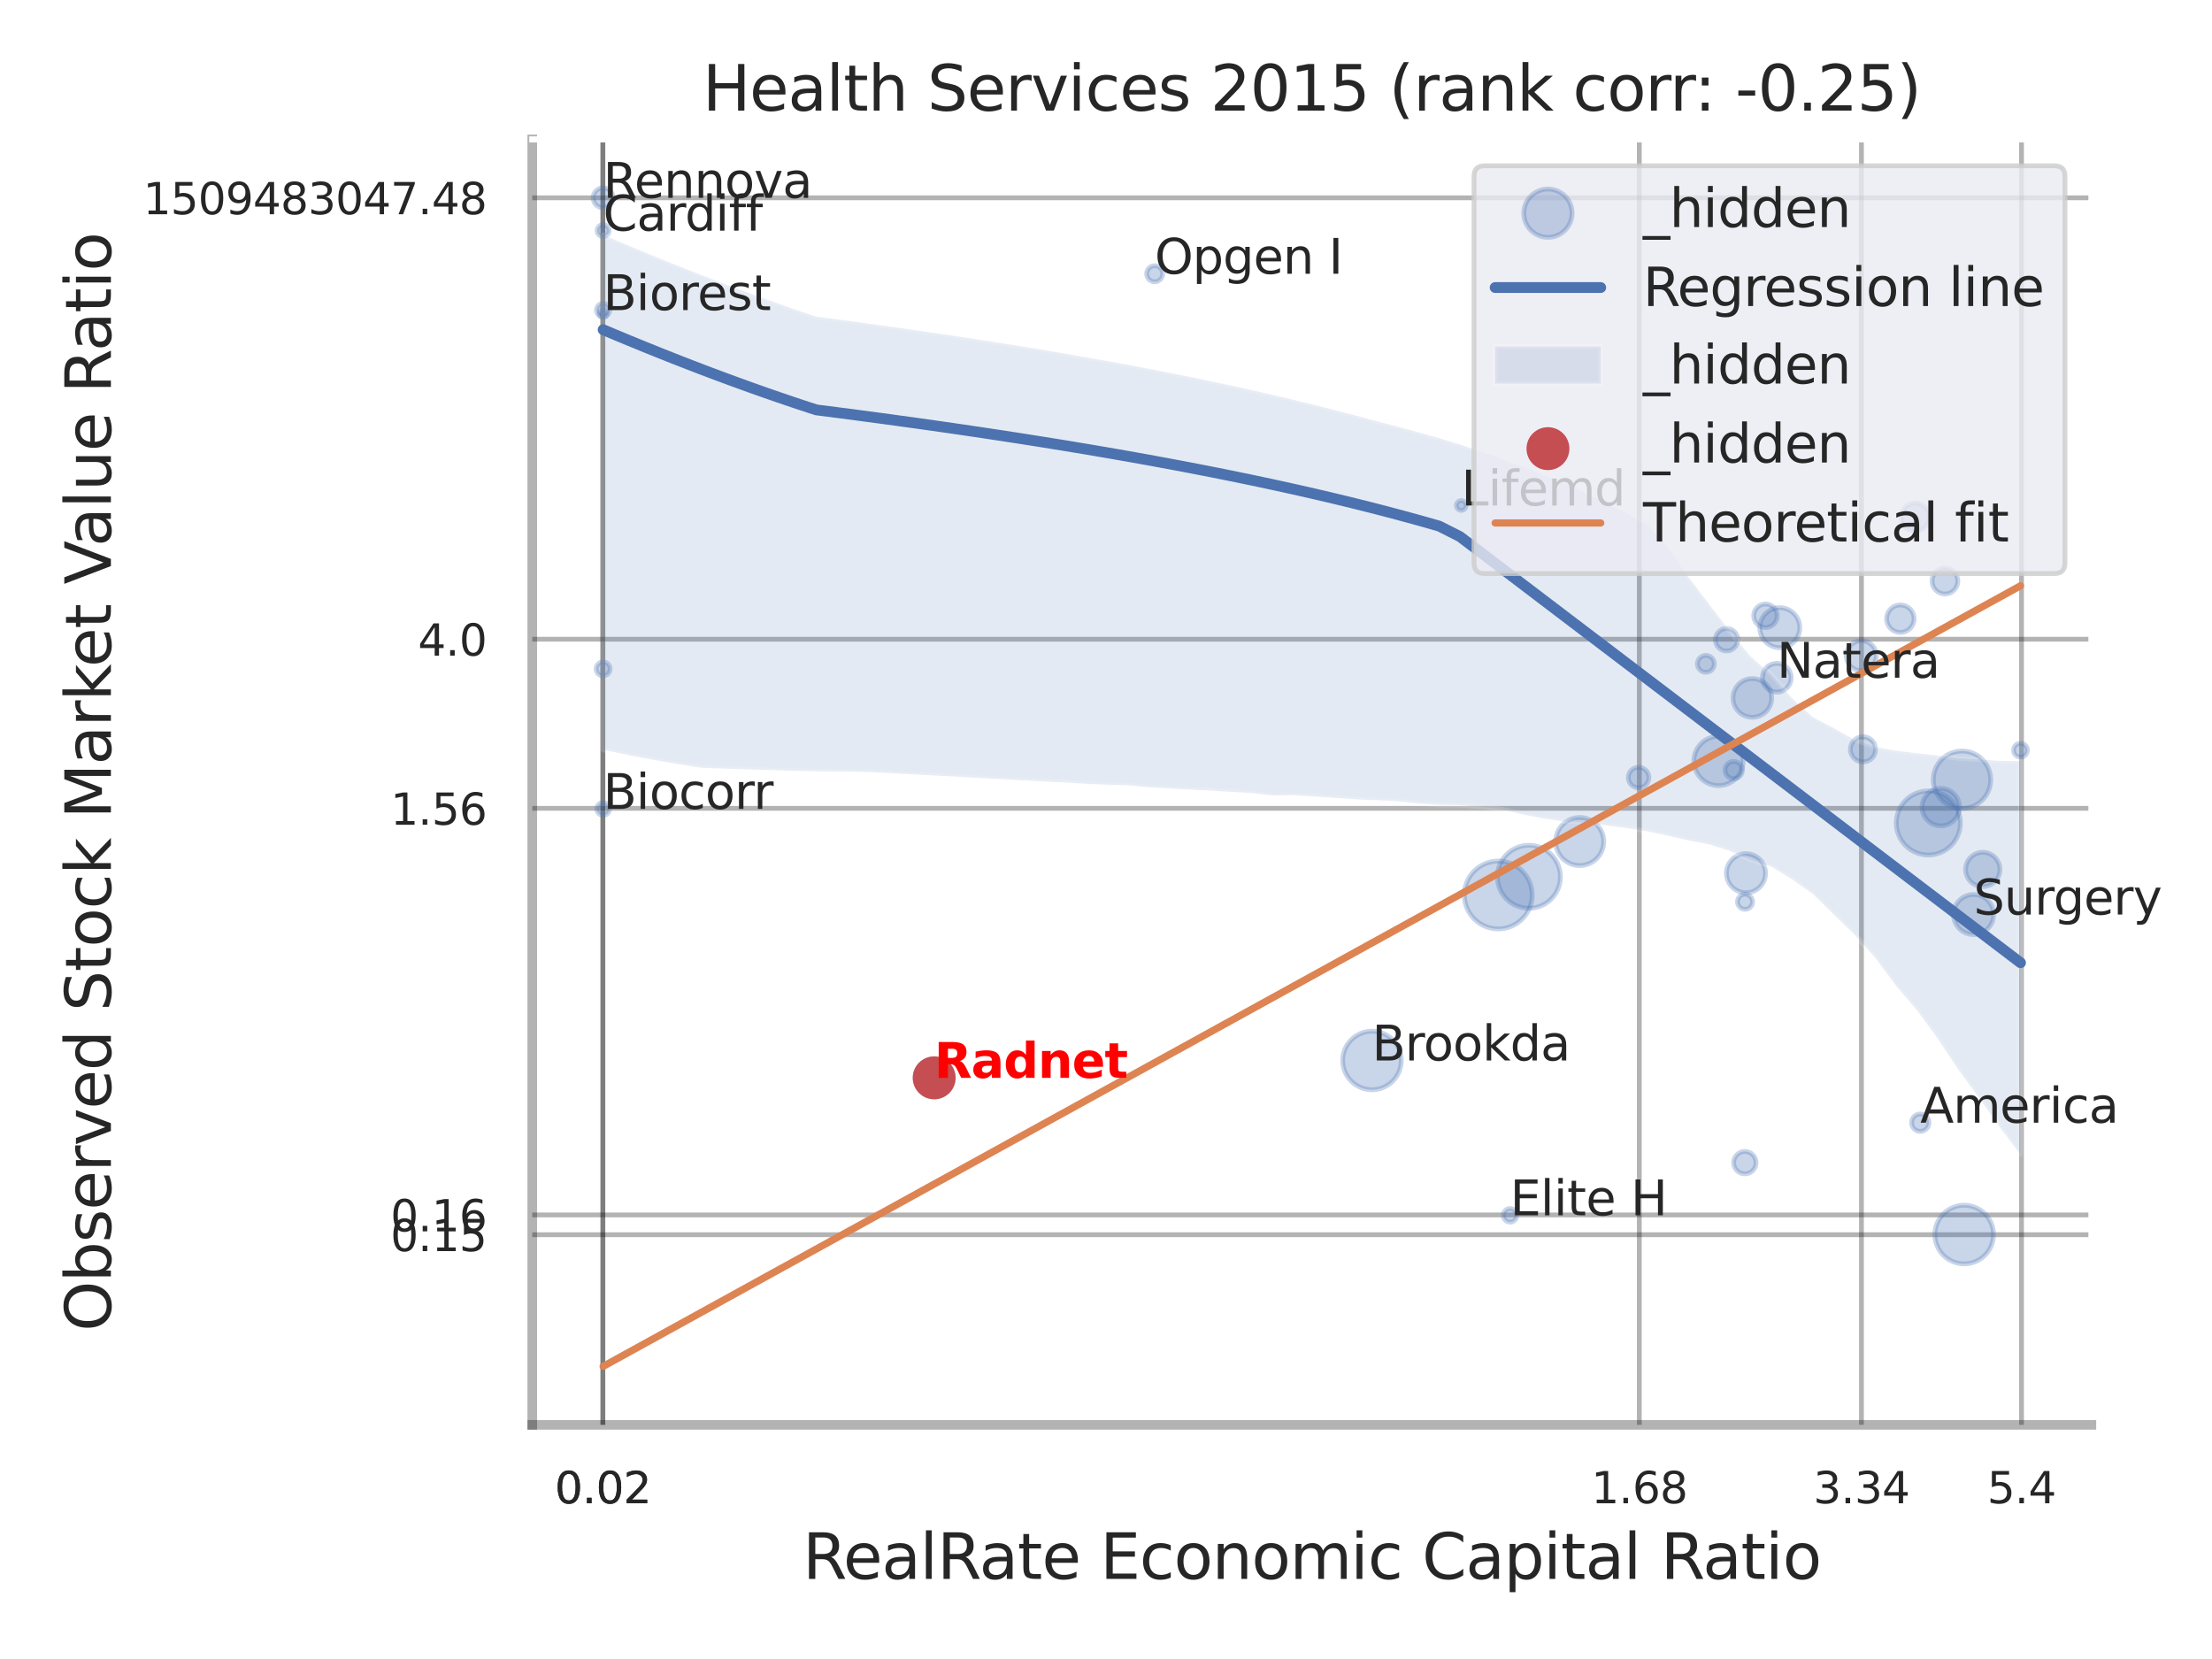 <?xml version="1.0" encoding="utf-8" standalone="no"?>
<!DOCTYPE svg PUBLIC "-//W3C//DTD SVG 1.1//EN"
  "http://www.w3.org/Graphics/SVG/1.1/DTD/svg11.dtd">
<svg xmlns:xlink="http://www.w3.org/1999/xlink" width="460.8pt" height="345.6pt" viewBox="0 0 460.8 345.6" xmlns="http://www.w3.org/2000/svg" version="1.1">
 <defs>
  <style type="text/css">*{stroke-linejoin: round; stroke-linecap: butt}</style>
 </defs>
 <g id="figure_1">
  <g id="patch_1">
   <path d="M 0 345.6 
L 460.8 345.6 
L 460.8 0 
L 0 0 
z
" style="fill: #ffffff"/>
  </g>
  <g id="axes_1">
   <g id="patch_2">
    <path d="M 110.88 296.82 
L 435.673 296.82 
L 435.673 29.04 
L 110.88 29.04 
z
" style="fill: #ffffff"/>
   </g>
   <g id="matplotlib.axis_1">
    <g id="xtick_1">
     <g id="line2d_1">
      <path d="M 125.588 296.82 
L 125.588 29.04 
" clip-path="url(#pe3bba3d0d0)" style="fill: none; stroke: #000000; stroke-opacity: 0.3; stroke-linecap: round"/>
     </g>
     <g id="text_1">
      <!-- 0.02 -->
      <g style="fill: #262626" transform="translate(115.568 313.159) scale(0.09 -0.09)">
       <defs>
        <path id="DejaVuSans-30" d="M 2034 4250 
Q 1547 4250 1301 3770 
Q 1056 3291 1056 2328 
Q 1056 1369 1301 889 
Q 1547 409 2034 409 
Q 2525 409 2770 889 
Q 3016 1369 3016 2328 
Q 3016 3291 2770 3770 
Q 2525 4250 2034 4250 
z
M 2034 4750 
Q 2819 4750 3233 4129 
Q 3647 3509 3647 2328 
Q 3647 1150 3233 529 
Q 2819 -91 2034 -91 
Q 1250 -91 836 529 
Q 422 1150 422 2328 
Q 422 3509 836 4129 
Q 1250 4750 2034 4750 
z
" transform="scale(0.016)"/>
        <path id="DejaVuSans-2e" d="M 684 794 
L 1344 794 
L 1344 0 
L 684 0 
L 684 794 
z
" transform="scale(0.016)"/>
        <path id="DejaVuSans-32" d="M 1228 531 
L 3431 531 
L 3431 0 
L 469 0 
L 469 531 
Q 828 903 1448 1529 
Q 2069 2156 2228 2338 
Q 2531 2678 2651 2914 
Q 2772 3150 2772 3378 
Q 2772 3750 2511 3984 
Q 2250 4219 1831 4219 
Q 1534 4219 1204 4116 
Q 875 4013 500 3803 
L 500 4441 
Q 881 4594 1212 4672 
Q 1544 4750 1819 4750 
Q 2544 4750 2975 4387 
Q 3406 4025 3406 3419 
Q 3406 3131 3298 2873 
Q 3191 2616 2906 2266 
Q 2828 2175 2409 1742 
Q 1991 1309 1228 531 
z
" transform="scale(0.016)"/>
       </defs>
       <use xlink:href="#DejaVuSans-30"/>
       <use xlink:href="#DejaVuSans-2e" transform="translate(63.623 0)"/>
       <use xlink:href="#DejaVuSans-30" transform="translate(95.41 0)"/>
       <use xlink:href="#DejaVuSans-32" transform="translate(159.033 0)"/>
      </g>
     </g>
    </g>
    <g id="xtick_2">
     <g id="line2d_2">
      <path d="M 125.588 296.82 
L 125.588 29.04 
" clip-path="url(#pe3bba3d0d0)" style="fill: none; stroke: #000000; stroke-opacity: 0.3; stroke-linecap: round"/>
     </g>
     <g id="text_2">
      <!-- 0.02 -->
      <g style="fill: #262626" transform="translate(115.568 313.159) scale(0.09 -0.09)">
       <use xlink:href="#DejaVuSans-30"/>
       <use xlink:href="#DejaVuSans-2e" transform="translate(63.623 0)"/>
       <use xlink:href="#DejaVuSans-30" transform="translate(95.41 0)"/>
       <use xlink:href="#DejaVuSans-32" transform="translate(159.033 0)"/>
      </g>
     </g>
    </g>
    <g id="xtick_3">
     <g id="line2d_3">
      <path d="M 341.496 296.82 
L 341.496 29.04 
" clip-path="url(#pe3bba3d0d0)" style="fill: none; stroke: #000000; stroke-opacity: 0.3; stroke-linecap: round"/>
     </g>
     <g id="text_3">
      <!-- 1.68 -->
      <g style="fill: #262626" transform="translate(331.477 313.159) scale(0.09 -0.09)">
       <defs>
        <path id="DejaVuSans-31" d="M 794 531 
L 1825 531 
L 1825 4091 
L 703 3866 
L 703 4441 
L 1819 4666 
L 2450 4666 
L 2450 531 
L 3481 531 
L 3481 0 
L 794 0 
L 794 531 
z
" transform="scale(0.016)"/>
        <path id="DejaVuSans-36" d="M 2113 2584 
Q 1688 2584 1439 2293 
Q 1191 2003 1191 1497 
Q 1191 994 1439 701 
Q 1688 409 2113 409 
Q 2538 409 2786 701 
Q 3034 994 3034 1497 
Q 3034 2003 2786 2293 
Q 2538 2584 2113 2584 
z
M 3366 4563 
L 3366 3988 
Q 3128 4100 2886 4159 
Q 2644 4219 2406 4219 
Q 1781 4219 1451 3797 
Q 1122 3375 1075 2522 
Q 1259 2794 1537 2939 
Q 1816 3084 2150 3084 
Q 2853 3084 3261 2657 
Q 3669 2231 3669 1497 
Q 3669 778 3244 343 
Q 2819 -91 2113 -91 
Q 1303 -91 875 529 
Q 447 1150 447 2328 
Q 447 3434 972 4092 
Q 1497 4750 2381 4750 
Q 2619 4750 2861 4703 
Q 3103 4656 3366 4563 
z
" transform="scale(0.016)"/>
        <path id="DejaVuSans-38" d="M 2034 2216 
Q 1584 2216 1326 1975 
Q 1069 1734 1069 1313 
Q 1069 891 1326 650 
Q 1584 409 2034 409 
Q 2484 409 2743 651 
Q 3003 894 3003 1313 
Q 3003 1734 2745 1975 
Q 2488 2216 2034 2216 
z
M 1403 2484 
Q 997 2584 770 2862 
Q 544 3141 544 3541 
Q 544 4100 942 4425 
Q 1341 4750 2034 4750 
Q 2731 4750 3128 4425 
Q 3525 4100 3525 3541 
Q 3525 3141 3298 2862 
Q 3072 2584 2669 2484 
Q 3125 2378 3379 2068 
Q 3634 1759 3634 1313 
Q 3634 634 3220 271 
Q 2806 -91 2034 -91 
Q 1263 -91 848 271 
Q 434 634 434 1313 
Q 434 1759 690 2068 
Q 947 2378 1403 2484 
z
M 1172 3481 
Q 1172 3119 1398 2916 
Q 1625 2713 2034 2713 
Q 2441 2713 2670 2916 
Q 2900 3119 2900 3481 
Q 2900 3844 2670 4047 
Q 2441 4250 2034 4250 
Q 1625 4250 1398 4047 
Q 1172 3844 1172 3481 
z
" transform="scale(0.016)"/>
       </defs>
       <use xlink:href="#DejaVuSans-31"/>
       <use xlink:href="#DejaVuSans-2e" transform="translate(63.623 0)"/>
       <use xlink:href="#DejaVuSans-36" transform="translate(95.41 0)"/>
       <use xlink:href="#DejaVuSans-38" transform="translate(159.033 0)"/>
      </g>
     </g>
    </g>
    <g id="xtick_4">
     <g id="line2d_4">
      <path d="M 387.77 296.82 
L 387.77 29.04 
" clip-path="url(#pe3bba3d0d0)" style="fill: none; stroke: #000000; stroke-opacity: 0.3; stroke-linecap: round"/>
     </g>
     <g id="text_4">
      <!-- 3.34 -->
      <g style="fill: #262626" transform="translate(377.751 313.159) scale(0.09 -0.09)">
       <defs>
        <path id="DejaVuSans-33" d="M 2597 2516 
Q 3050 2419 3304 2112 
Q 3559 1806 3559 1356 
Q 3559 666 3084 287 
Q 2609 -91 1734 -91 
Q 1441 -91 1130 -33 
Q 819 25 488 141 
L 488 750 
Q 750 597 1062 519 
Q 1375 441 1716 441 
Q 2309 441 2620 675 
Q 2931 909 2931 1356 
Q 2931 1769 2642 2001 
Q 2353 2234 1838 2234 
L 1294 2234 
L 1294 2753 
L 1863 2753 
Q 2328 2753 2575 2939 
Q 2822 3125 2822 3475 
Q 2822 3834 2567 4026 
Q 2313 4219 1838 4219 
Q 1578 4219 1281 4162 
Q 984 4106 628 3988 
L 628 4550 
Q 988 4650 1302 4700 
Q 1616 4750 1894 4750 
Q 2613 4750 3031 4423 
Q 3450 4097 3450 3541 
Q 3450 3153 3228 2886 
Q 3006 2619 2597 2516 
z
" transform="scale(0.016)"/>
        <path id="DejaVuSans-34" d="M 2419 4116 
L 825 1625 
L 2419 1625 
L 2419 4116 
z
M 2253 4666 
L 3047 4666 
L 3047 1625 
L 3713 1625 
L 3713 1100 
L 3047 1100 
L 3047 0 
L 2419 0 
L 2419 1100 
L 313 1100 
L 313 1709 
L 2253 4666 
z
" transform="scale(0.016)"/>
       </defs>
       <use xlink:href="#DejaVuSans-33"/>
       <use xlink:href="#DejaVuSans-2e" transform="translate(63.623 0)"/>
       <use xlink:href="#DejaVuSans-33" transform="translate(95.41 0)"/>
       <use xlink:href="#DejaVuSans-34" transform="translate(159.033 0)"/>
      </g>
     </g>
    </g>
    <g id="xtick_5">
     <g id="line2d_5">
      <path d="M 421.115 296.82 
L 421.115 29.04 
" clip-path="url(#pe3bba3d0d0)" style="fill: none; stroke: #000000; stroke-opacity: 0.3; stroke-linecap: round"/>
     </g>
     <g id="text_5">
      <!-- 5.4 -->
      <g style="fill: #262626" transform="translate(413.958 313.159) scale(0.09 -0.09)">
       <defs>
        <path id="DejaVuSans-35" d="M 691 4666 
L 3169 4666 
L 3169 4134 
L 1269 4134 
L 1269 2991 
Q 1406 3038 1543 3061 
Q 1681 3084 1819 3084 
Q 2600 3084 3056 2656 
Q 3513 2228 3513 1497 
Q 3513 744 3044 326 
Q 2575 -91 1722 -91 
Q 1428 -91 1123 -41 
Q 819 9 494 109 
L 494 744 
Q 775 591 1075 516 
Q 1375 441 1709 441 
Q 2250 441 2565 725 
Q 2881 1009 2881 1497 
Q 2881 1984 2565 2268 
Q 2250 2553 1709 2553 
Q 1456 2553 1204 2497 
Q 953 2441 691 2322 
L 691 4666 
z
" transform="scale(0.016)"/>
       </defs>
       <use xlink:href="#DejaVuSans-35"/>
       <use xlink:href="#DejaVuSans-2e" transform="translate(63.623 0)"/>
       <use xlink:href="#DejaVuSans-34" transform="translate(95.41 0)"/>
      </g>
     </g>
    </g>
    <g id="xtick_6"/>
    <g id="xtick_7"/>
    <g id="text_6">
     <!-- RealRate Economic Capital Ratio -->
     <g style="fill: #262626" transform="translate(167.223 328.908) scale(0.13 -0.13)">
      <defs>
       <path id="DejaVuSans-52" d="M 2841 2188 
Q 3044 2119 3236 1894 
Q 3428 1669 3622 1275 
L 4263 0 
L 3584 0 
L 2988 1197 
Q 2756 1666 2539 1819 
Q 2322 1972 1947 1972 
L 1259 1972 
L 1259 0 
L 628 0 
L 628 4666 
L 2053 4666 
Q 2853 4666 3247 4331 
Q 3641 3997 3641 3322 
Q 3641 2881 3436 2590 
Q 3231 2300 2841 2188 
z
M 1259 4147 
L 1259 2491 
L 2053 2491 
Q 2509 2491 2742 2702 
Q 2975 2913 2975 3322 
Q 2975 3731 2742 3939 
Q 2509 4147 2053 4147 
L 1259 4147 
z
" transform="scale(0.016)"/>
       <path id="DejaVuSans-65" d="M 3597 1894 
L 3597 1613 
L 953 1613 
Q 991 1019 1311 708 
Q 1631 397 2203 397 
Q 2534 397 2845 478 
Q 3156 559 3463 722 
L 3463 178 
Q 3153 47 2828 -22 
Q 2503 -91 2169 -91 
Q 1331 -91 842 396 
Q 353 884 353 1716 
Q 353 2575 817 3079 
Q 1281 3584 2069 3584 
Q 2775 3584 3186 3129 
Q 3597 2675 3597 1894 
z
M 3022 2063 
Q 3016 2534 2758 2815 
Q 2500 3097 2075 3097 
Q 1594 3097 1305 2825 
Q 1016 2553 972 2059 
L 3022 2063 
z
" transform="scale(0.016)"/>
       <path id="DejaVuSans-61" d="M 2194 1759 
Q 1497 1759 1228 1600 
Q 959 1441 959 1056 
Q 959 750 1161 570 
Q 1363 391 1709 391 
Q 2188 391 2477 730 
Q 2766 1069 2766 1631 
L 2766 1759 
L 2194 1759 
z
M 3341 1997 
L 3341 0 
L 2766 0 
L 2766 531 
Q 2569 213 2275 61 
Q 1981 -91 1556 -91 
Q 1019 -91 701 211 
Q 384 513 384 1019 
Q 384 1609 779 1909 
Q 1175 2209 1959 2209 
L 2766 2209 
L 2766 2266 
Q 2766 2663 2505 2880 
Q 2244 3097 1772 3097 
Q 1472 3097 1187 3025 
Q 903 2953 641 2809 
L 641 3341 
Q 956 3463 1253 3523 
Q 1550 3584 1831 3584 
Q 2591 3584 2966 3190 
Q 3341 2797 3341 1997 
z
" transform="scale(0.016)"/>
       <path id="DejaVuSans-6c" d="M 603 4863 
L 1178 4863 
L 1178 0 
L 603 0 
L 603 4863 
z
" transform="scale(0.016)"/>
       <path id="DejaVuSans-74" d="M 1172 4494 
L 1172 3500 
L 2356 3500 
L 2356 3053 
L 1172 3053 
L 1172 1153 
Q 1172 725 1289 603 
Q 1406 481 1766 481 
L 2356 481 
L 2356 0 
L 1766 0 
Q 1100 0 847 248 
Q 594 497 594 1153 
L 594 3053 
L 172 3053 
L 172 3500 
L 594 3500 
L 594 4494 
L 1172 4494 
z
" transform="scale(0.016)"/>
       <path id="DejaVuSans-20" transform="scale(0.016)"/>
       <path id="DejaVuSans-45" d="M 628 4666 
L 3578 4666 
L 3578 4134 
L 1259 4134 
L 1259 2753 
L 3481 2753 
L 3481 2222 
L 1259 2222 
L 1259 531 
L 3634 531 
L 3634 0 
L 628 0 
L 628 4666 
z
" transform="scale(0.016)"/>
       <path id="DejaVuSans-63" d="M 3122 3366 
L 3122 2828 
Q 2878 2963 2633 3030 
Q 2388 3097 2138 3097 
Q 1578 3097 1268 2742 
Q 959 2388 959 1747 
Q 959 1106 1268 751 
Q 1578 397 2138 397 
Q 2388 397 2633 464 
Q 2878 531 3122 666 
L 3122 134 
Q 2881 22 2623 -34 
Q 2366 -91 2075 -91 
Q 1284 -91 818 406 
Q 353 903 353 1747 
Q 353 2603 823 3093 
Q 1294 3584 2113 3584 
Q 2378 3584 2631 3529 
Q 2884 3475 3122 3366 
z
" transform="scale(0.016)"/>
       <path id="DejaVuSans-6f" d="M 1959 3097 
Q 1497 3097 1228 2736 
Q 959 2375 959 1747 
Q 959 1119 1226 758 
Q 1494 397 1959 397 
Q 2419 397 2687 759 
Q 2956 1122 2956 1747 
Q 2956 2369 2687 2733 
Q 2419 3097 1959 3097 
z
M 1959 3584 
Q 2709 3584 3137 3096 
Q 3566 2609 3566 1747 
Q 3566 888 3137 398 
Q 2709 -91 1959 -91 
Q 1206 -91 779 398 
Q 353 888 353 1747 
Q 353 2609 779 3096 
Q 1206 3584 1959 3584 
z
" transform="scale(0.016)"/>
       <path id="DejaVuSans-6e" d="M 3513 2113 
L 3513 0 
L 2938 0 
L 2938 2094 
Q 2938 2591 2744 2837 
Q 2550 3084 2163 3084 
Q 1697 3084 1428 2787 
Q 1159 2491 1159 1978 
L 1159 0 
L 581 0 
L 581 3500 
L 1159 3500 
L 1159 2956 
Q 1366 3272 1645 3428 
Q 1925 3584 2291 3584 
Q 2894 3584 3203 3211 
Q 3513 2838 3513 2113 
z
" transform="scale(0.016)"/>
       <path id="DejaVuSans-6d" d="M 3328 2828 
Q 3544 3216 3844 3400 
Q 4144 3584 4550 3584 
Q 5097 3584 5394 3201 
Q 5691 2819 5691 2113 
L 5691 0 
L 5113 0 
L 5113 2094 
Q 5113 2597 4934 2840 
Q 4756 3084 4391 3084 
Q 3944 3084 3684 2787 
Q 3425 2491 3425 1978 
L 3425 0 
L 2847 0 
L 2847 2094 
Q 2847 2600 2669 2842 
Q 2491 3084 2119 3084 
Q 1678 3084 1418 2786 
Q 1159 2488 1159 1978 
L 1159 0 
L 581 0 
L 581 3500 
L 1159 3500 
L 1159 2956 
Q 1356 3278 1631 3431 
Q 1906 3584 2284 3584 
Q 2666 3584 2933 3390 
Q 3200 3197 3328 2828 
z
" transform="scale(0.016)"/>
       <path id="DejaVuSans-69" d="M 603 3500 
L 1178 3500 
L 1178 0 
L 603 0 
L 603 3500 
z
M 603 4863 
L 1178 4863 
L 1178 4134 
L 603 4134 
L 603 4863 
z
" transform="scale(0.016)"/>
       <path id="DejaVuSans-43" d="M 4122 4306 
L 4122 3641 
Q 3803 3938 3442 4084 
Q 3081 4231 2675 4231 
Q 1875 4231 1450 3742 
Q 1025 3253 1025 2328 
Q 1025 1406 1450 917 
Q 1875 428 2675 428 
Q 3081 428 3442 575 
Q 3803 722 4122 1019 
L 4122 359 
Q 3791 134 3420 21 
Q 3050 -91 2638 -91 
Q 1578 -91 968 557 
Q 359 1206 359 2328 
Q 359 3453 968 4101 
Q 1578 4750 2638 4750 
Q 3056 4750 3426 4639 
Q 3797 4528 4122 4306 
z
" transform="scale(0.016)"/>
       <path id="DejaVuSans-70" d="M 1159 525 
L 1159 -1331 
L 581 -1331 
L 581 3500 
L 1159 3500 
L 1159 2969 
Q 1341 3281 1617 3432 
Q 1894 3584 2278 3584 
Q 2916 3584 3314 3078 
Q 3713 2572 3713 1747 
Q 3713 922 3314 415 
Q 2916 -91 2278 -91 
Q 1894 -91 1617 61 
Q 1341 213 1159 525 
z
M 3116 1747 
Q 3116 2381 2855 2742 
Q 2594 3103 2138 3103 
Q 1681 3103 1420 2742 
Q 1159 2381 1159 1747 
Q 1159 1113 1420 752 
Q 1681 391 2138 391 
Q 2594 391 2855 752 
Q 3116 1113 3116 1747 
z
" transform="scale(0.016)"/>
      </defs>
      <use xlink:href="#DejaVuSans-52"/>
      <use xlink:href="#DejaVuSans-65" transform="translate(64.982 0)"/>
      <use xlink:href="#DejaVuSans-61" transform="translate(126.506 0)"/>
      <use xlink:href="#DejaVuSans-6c" transform="translate(187.785 0)"/>
      <use xlink:href="#DejaVuSans-52" transform="translate(215.568 0)"/>
      <use xlink:href="#DejaVuSans-61" transform="translate(282.801 0)"/>
      <use xlink:href="#DejaVuSans-74" transform="translate(344.08 0)"/>
      <use xlink:href="#DejaVuSans-65" transform="translate(383.289 0)"/>
      <use xlink:href="#DejaVuSans-20" transform="translate(444.812 0)"/>
      <use xlink:href="#DejaVuSans-45" transform="translate(476.6 0)"/>
      <use xlink:href="#DejaVuSans-63" transform="translate(539.783 0)"/>
      <use xlink:href="#DejaVuSans-6f" transform="translate(594.764 0)"/>
      <use xlink:href="#DejaVuSans-6e" transform="translate(655.945 0)"/>
      <use xlink:href="#DejaVuSans-6f" transform="translate(719.324 0)"/>
      <use xlink:href="#DejaVuSans-6d" transform="translate(780.506 0)"/>
      <use xlink:href="#DejaVuSans-69" transform="translate(877.918 0)"/>
      <use xlink:href="#DejaVuSans-63" transform="translate(905.701 0)"/>
      <use xlink:href="#DejaVuSans-20" transform="translate(960.682 0)"/>
      <use xlink:href="#DejaVuSans-43" transform="translate(992.469 0)"/>
      <use xlink:href="#DejaVuSans-61" transform="translate(1062.293 0)"/>
      <use xlink:href="#DejaVuSans-70" transform="translate(1123.572 0)"/>
      <use xlink:href="#DejaVuSans-69" transform="translate(1187.049 0)"/>
      <use xlink:href="#DejaVuSans-74" transform="translate(1214.832 0)"/>
      <use xlink:href="#DejaVuSans-61" transform="translate(1254.041 0)"/>
      <use xlink:href="#DejaVuSans-6c" transform="translate(1315.32 0)"/>
      <use xlink:href="#DejaVuSans-20" transform="translate(1343.104 0)"/>
      <use xlink:href="#DejaVuSans-52" transform="translate(1374.891 0)"/>
      <use xlink:href="#DejaVuSans-61" transform="translate(1442.123 0)"/>
      <use xlink:href="#DejaVuSans-74" transform="translate(1503.402 0)"/>
      <use xlink:href="#DejaVuSans-69" transform="translate(1542.611 0)"/>
      <use xlink:href="#DejaVuSans-6f" transform="translate(1570.395 0)"/>
     </g>
    </g>
   </g>
   <g id="matplotlib.axis_2">
    <g id="ytick_1">
     <g id="line2d_6">
      <path d="M 110.88 257.213 
L 435.673 257.213 
" clip-path="url(#pe3bba3d0d0)" style="fill: none; stroke: #000000; stroke-opacity: 0.3; stroke-linecap: round"/>
     </g>
     <g id="text_7">
      <!-- 0.15 -->
      <g style="fill: #262626" transform="translate(81.341 260.633) scale(0.09 -0.09)">
       <use xlink:href="#DejaVuSans-30"/>
       <use xlink:href="#DejaVuSans-2e" transform="translate(63.623 0)"/>
       <use xlink:href="#DejaVuSans-31" transform="translate(95.41 0)"/>
       <use xlink:href="#DejaVuSans-35" transform="translate(159.033 0)"/>
      </g>
     </g>
    </g>
    <g id="ytick_2">
     <g id="line2d_7">
      <path d="M 110.88 253.091 
L 435.673 253.091 
" clip-path="url(#pe3bba3d0d0)" style="fill: none; stroke: #000000; stroke-opacity: 0.3; stroke-linecap: round"/>
     </g>
     <g id="text_8">
      <!-- 0.16 -->
      <g style="fill: #262626" transform="translate(81.341 256.51) scale(0.09 -0.09)">
       <use xlink:href="#DejaVuSans-30"/>
       <use xlink:href="#DejaVuSans-2e" transform="translate(63.623 0)"/>
       <use xlink:href="#DejaVuSans-31" transform="translate(95.41 0)"/>
       <use xlink:href="#DejaVuSans-36" transform="translate(159.033 0)"/>
      </g>
     </g>
    </g>
    <g id="ytick_3">
     <g id="line2d_8">
      <path d="M 110.88 168.386 
L 435.673 168.386 
" clip-path="url(#pe3bba3d0d0)" style="fill: none; stroke: #000000; stroke-opacity: 0.3; stroke-linecap: round"/>
     </g>
     <g id="text_9">
      <!-- 1.56 -->
      <g style="fill: #262626" transform="translate(81.341 171.806) scale(0.09 -0.09)">
       <use xlink:href="#DejaVuSans-31"/>
       <use xlink:href="#DejaVuSans-2e" transform="translate(63.623 0)"/>
       <use xlink:href="#DejaVuSans-35" transform="translate(95.41 0)"/>
       <use xlink:href="#DejaVuSans-36" transform="translate(159.033 0)"/>
      </g>
     </g>
    </g>
    <g id="ytick_4">
     <g id="line2d_9">
      <path d="M 110.88 133.155 
L 435.673 133.155 
" clip-path="url(#pe3bba3d0d0)" style="fill: none; stroke: #000000; stroke-opacity: 0.3; stroke-linecap: round"/>
     </g>
     <g id="text_10">
      <!-- 4.0 -->
      <g style="fill: #262626" transform="translate(87.067 136.575) scale(0.09 -0.09)">
       <use xlink:href="#DejaVuSans-34"/>
       <use xlink:href="#DejaVuSans-2e" transform="translate(63.623 0)"/>
       <use xlink:href="#DejaVuSans-30" transform="translate(95.41 0)"/>
      </g>
     </g>
    </g>
    <g id="ytick_5">
     <g id="line2d_10">
      <path d="M 110.88 41.205 
L 435.673 41.205 
" clip-path="url(#pe3bba3d0d0)" style="fill: none; stroke: #000000; stroke-opacity: 0.3; stroke-linecap: round"/>
     </g>
     <g id="text_11">
      <!-- 1509483047.48 -->
      <g style="fill: #262626" transform="translate(29.805 44.624) scale(0.09 -0.09)">
       <defs>
        <path id="DejaVuSans-39" d="M 703 97 
L 703 672 
Q 941 559 1184 500 
Q 1428 441 1663 441 
Q 2288 441 2617 861 
Q 2947 1281 2994 2138 
Q 2813 1869 2534 1725 
Q 2256 1581 1919 1581 
Q 1219 1581 811 2004 
Q 403 2428 403 3163 
Q 403 3881 828 4315 
Q 1253 4750 1959 4750 
Q 2769 4750 3195 4129 
Q 3622 3509 3622 2328 
Q 3622 1225 3098 567 
Q 2575 -91 1691 -91 
Q 1453 -91 1209 -44 
Q 966 3 703 97 
z
M 1959 2075 
Q 2384 2075 2632 2365 
Q 2881 2656 2881 3163 
Q 2881 3666 2632 3958 
Q 2384 4250 1959 4250 
Q 1534 4250 1286 3958 
Q 1038 3666 1038 3163 
Q 1038 2656 1286 2365 
Q 1534 2075 1959 2075 
z
" transform="scale(0.016)"/>
        <path id="DejaVuSans-37" d="M 525 4666 
L 3525 4666 
L 3525 4397 
L 1831 0 
L 1172 0 
L 2766 4134 
L 525 4134 
L 525 4666 
z
" transform="scale(0.016)"/>
       </defs>
       <use xlink:href="#DejaVuSans-31"/>
       <use xlink:href="#DejaVuSans-35" transform="translate(63.623 0)"/>
       <use xlink:href="#DejaVuSans-30" transform="translate(127.246 0)"/>
       <use xlink:href="#DejaVuSans-39" transform="translate(190.869 0)"/>
       <use xlink:href="#DejaVuSans-34" transform="translate(254.492 0)"/>
       <use xlink:href="#DejaVuSans-38" transform="translate(318.115 0)"/>
       <use xlink:href="#DejaVuSans-33" transform="translate(381.738 0)"/>
       <use xlink:href="#DejaVuSans-30" transform="translate(445.361 0)"/>
       <use xlink:href="#DejaVuSans-34" transform="translate(508.984 0)"/>
       <use xlink:href="#DejaVuSans-37" transform="translate(572.607 0)"/>
       <use xlink:href="#DejaVuSans-2e" transform="translate(636.23 0)"/>
       <use xlink:href="#DejaVuSans-34" transform="translate(668.018 0)"/>
       <use xlink:href="#DejaVuSans-38" transform="translate(731.641 0)"/>
      </g>
     </g>
    </g>
    <g id="ytick_6"/>
    <g id="ytick_7"/>
    <g id="ytick_8"/>
    <g id="ytick_9"/>
    <g id="text_12">
     <!-- Observed Stock Market Value Ratio -->
     <g style="fill: #262626" transform="translate(23.101 277.332) rotate(-90) scale(0.13 -0.13)">
      <defs>
       <path id="DejaVuSans-4f" d="M 2522 4238 
Q 1834 4238 1429 3725 
Q 1025 3213 1025 2328 
Q 1025 1447 1429 934 
Q 1834 422 2522 422 
Q 3209 422 3611 934 
Q 4013 1447 4013 2328 
Q 4013 3213 3611 3725 
Q 3209 4238 2522 4238 
z
M 2522 4750 
Q 3503 4750 4090 4092 
Q 4678 3434 4678 2328 
Q 4678 1225 4090 567 
Q 3503 -91 2522 -91 
Q 1538 -91 948 565 
Q 359 1222 359 2328 
Q 359 3434 948 4092 
Q 1538 4750 2522 4750 
z
" transform="scale(0.016)"/>
       <path id="DejaVuSans-62" d="M 3116 1747 
Q 3116 2381 2855 2742 
Q 2594 3103 2138 3103 
Q 1681 3103 1420 2742 
Q 1159 2381 1159 1747 
Q 1159 1113 1420 752 
Q 1681 391 2138 391 
Q 2594 391 2855 752 
Q 3116 1113 3116 1747 
z
M 1159 2969 
Q 1341 3281 1617 3432 
Q 1894 3584 2278 3584 
Q 2916 3584 3314 3078 
Q 3713 2572 3713 1747 
Q 3713 922 3314 415 
Q 2916 -91 2278 -91 
Q 1894 -91 1617 61 
Q 1341 213 1159 525 
L 1159 0 
L 581 0 
L 581 4863 
L 1159 4863 
L 1159 2969 
z
" transform="scale(0.016)"/>
       <path id="DejaVuSans-73" d="M 2834 3397 
L 2834 2853 
Q 2591 2978 2328 3040 
Q 2066 3103 1784 3103 
Q 1356 3103 1142 2972 
Q 928 2841 928 2578 
Q 928 2378 1081 2264 
Q 1234 2150 1697 2047 
L 1894 2003 
Q 2506 1872 2764 1633 
Q 3022 1394 3022 966 
Q 3022 478 2636 193 
Q 2250 -91 1575 -91 
Q 1294 -91 989 -36 
Q 684 19 347 128 
L 347 722 
Q 666 556 975 473 
Q 1284 391 1588 391 
Q 1994 391 2212 530 
Q 2431 669 2431 922 
Q 2431 1156 2273 1281 
Q 2116 1406 1581 1522 
L 1381 1569 
Q 847 1681 609 1914 
Q 372 2147 372 2553 
Q 372 3047 722 3315 
Q 1072 3584 1716 3584 
Q 2034 3584 2315 3537 
Q 2597 3491 2834 3397 
z
" transform="scale(0.016)"/>
       <path id="DejaVuSans-72" d="M 2631 2963 
Q 2534 3019 2420 3045 
Q 2306 3072 2169 3072 
Q 1681 3072 1420 2755 
Q 1159 2438 1159 1844 
L 1159 0 
L 581 0 
L 581 3500 
L 1159 3500 
L 1159 2956 
Q 1341 3275 1631 3429 
Q 1922 3584 2338 3584 
Q 2397 3584 2469 3576 
Q 2541 3569 2628 3553 
L 2631 2963 
z
" transform="scale(0.016)"/>
       <path id="DejaVuSans-76" d="M 191 3500 
L 800 3500 
L 1894 563 
L 2988 3500 
L 3597 3500 
L 2284 0 
L 1503 0 
L 191 3500 
z
" transform="scale(0.016)"/>
       <path id="DejaVuSans-64" d="M 2906 2969 
L 2906 4863 
L 3481 4863 
L 3481 0 
L 2906 0 
L 2906 525 
Q 2725 213 2448 61 
Q 2172 -91 1784 -91 
Q 1150 -91 751 415 
Q 353 922 353 1747 
Q 353 2572 751 3078 
Q 1150 3584 1784 3584 
Q 2172 3584 2448 3432 
Q 2725 3281 2906 2969 
z
M 947 1747 
Q 947 1113 1208 752 
Q 1469 391 1925 391 
Q 2381 391 2643 752 
Q 2906 1113 2906 1747 
Q 2906 2381 2643 2742 
Q 2381 3103 1925 3103 
Q 1469 3103 1208 2742 
Q 947 2381 947 1747 
z
" transform="scale(0.016)"/>
       <path id="DejaVuSans-53" d="M 3425 4513 
L 3425 3897 
Q 3066 4069 2747 4153 
Q 2428 4238 2131 4238 
Q 1616 4238 1336 4038 
Q 1056 3838 1056 3469 
Q 1056 3159 1242 3001 
Q 1428 2844 1947 2747 
L 2328 2669 
Q 3034 2534 3370 2195 
Q 3706 1856 3706 1288 
Q 3706 609 3251 259 
Q 2797 -91 1919 -91 
Q 1588 -91 1214 -16 
Q 841 59 441 206 
L 441 856 
Q 825 641 1194 531 
Q 1563 422 1919 422 
Q 2459 422 2753 634 
Q 3047 847 3047 1241 
Q 3047 1584 2836 1778 
Q 2625 1972 2144 2069 
L 1759 2144 
Q 1053 2284 737 2584 
Q 422 2884 422 3419 
Q 422 4038 858 4394 
Q 1294 4750 2059 4750 
Q 2388 4750 2728 4690 
Q 3069 4631 3425 4513 
z
" transform="scale(0.016)"/>
       <path id="DejaVuSans-6b" d="M 581 4863 
L 1159 4863 
L 1159 1991 
L 2875 3500 
L 3609 3500 
L 1753 1863 
L 3688 0 
L 2938 0 
L 1159 1709 
L 1159 0 
L 581 0 
L 581 4863 
z
" transform="scale(0.016)"/>
       <path id="DejaVuSans-4d" d="M 628 4666 
L 1569 4666 
L 2759 1491 
L 3956 4666 
L 4897 4666 
L 4897 0 
L 4281 0 
L 4281 4097 
L 3078 897 
L 2444 897 
L 1241 4097 
L 1241 0 
L 628 0 
L 628 4666 
z
" transform="scale(0.016)"/>
       <path id="DejaVuSans-56" d="M 1831 0 
L 50 4666 
L 709 4666 
L 2188 738 
L 3669 4666 
L 4325 4666 
L 2547 0 
L 1831 0 
z
" transform="scale(0.016)"/>
       <path id="DejaVuSans-75" d="M 544 1381 
L 544 3500 
L 1119 3500 
L 1119 1403 
Q 1119 906 1312 657 
Q 1506 409 1894 409 
Q 2359 409 2629 706 
Q 2900 1003 2900 1516 
L 2900 3500 
L 3475 3500 
L 3475 0 
L 2900 0 
L 2900 538 
Q 2691 219 2414 64 
Q 2138 -91 1772 -91 
Q 1169 -91 856 284 
Q 544 659 544 1381 
z
M 1991 3584 
L 1991 3584 
z
" transform="scale(0.016)"/>
      </defs>
      <use xlink:href="#DejaVuSans-4f"/>
      <use xlink:href="#DejaVuSans-62" transform="translate(78.711 0)"/>
      <use xlink:href="#DejaVuSans-73" transform="translate(142.188 0)"/>
      <use xlink:href="#DejaVuSans-65" transform="translate(194.287 0)"/>
      <use xlink:href="#DejaVuSans-72" transform="translate(255.811 0)"/>
      <use xlink:href="#DejaVuSans-76" transform="translate(296.924 0)"/>
      <use xlink:href="#DejaVuSans-65" transform="translate(356.104 0)"/>
      <use xlink:href="#DejaVuSans-64" transform="translate(417.627 0)"/>
      <use xlink:href="#DejaVuSans-20" transform="translate(481.104 0)"/>
      <use xlink:href="#DejaVuSans-53" transform="translate(512.891 0)"/>
      <use xlink:href="#DejaVuSans-74" transform="translate(576.367 0)"/>
      <use xlink:href="#DejaVuSans-6f" transform="translate(615.576 0)"/>
      <use xlink:href="#DejaVuSans-63" transform="translate(676.758 0)"/>
      <use xlink:href="#DejaVuSans-6b" transform="translate(731.738 0)"/>
      <use xlink:href="#DejaVuSans-20" transform="translate(789.648 0)"/>
      <use xlink:href="#DejaVuSans-4d" transform="translate(821.436 0)"/>
      <use xlink:href="#DejaVuSans-61" transform="translate(907.715 0)"/>
      <use xlink:href="#DejaVuSans-72" transform="translate(968.994 0)"/>
      <use xlink:href="#DejaVuSans-6b" transform="translate(1010.107 0)"/>
      <use xlink:href="#DejaVuSans-65" transform="translate(1064.393 0)"/>
      <use xlink:href="#DejaVuSans-74" transform="translate(1125.916 0)"/>
      <use xlink:href="#DejaVuSans-20" transform="translate(1165.125 0)"/>
      <use xlink:href="#DejaVuSans-56" transform="translate(1196.912 0)"/>
      <use xlink:href="#DejaVuSans-61" transform="translate(1257.57 0)"/>
      <use xlink:href="#DejaVuSans-6c" transform="translate(1318.85 0)"/>
      <use xlink:href="#DejaVuSans-75" transform="translate(1346.633 0)"/>
      <use xlink:href="#DejaVuSans-65" transform="translate(1410.012 0)"/>
      <use xlink:href="#DejaVuSans-20" transform="translate(1471.535 0)"/>
      <use xlink:href="#DejaVuSans-52" transform="translate(1503.322 0)"/>
      <use xlink:href="#DejaVuSans-61" transform="translate(1570.555 0)"/>
      <use xlink:href="#DejaVuSans-74" transform="translate(1631.834 0)"/>
      <use xlink:href="#DejaVuSans-69" transform="translate(1671.043 0)"/>
      <use xlink:href="#DejaVuSans-6f" transform="translate(1698.826 0)"/>
     </g>
    </g>
   </g>
   <g id="PathCollection_1">
    <path d="M 370.763 134.93 
C 371.869 134.93 372.93 134.49 373.712 133.708 
C 374.494 132.926 374.933 131.866 374.933 130.76 
C 374.933 129.654 374.494 128.593 373.712 127.811 
C 372.93 127.029 371.869 126.59 370.763 126.59 
C 369.657 126.59 368.597 127.029 367.815 127.811 
C 367.033 128.593 366.593 129.654 366.593 130.76 
C 366.593 131.866 367.033 132.926 367.815 133.708 
C 368.597 134.49 369.657 134.93 370.763 134.93 
z
" clip-path="url(#pe3bba3d0d0)" style="fill: #4c72b0; fill-opacity: 0.3; stroke: #4c72b0; stroke-opacity: 0.3"/>
    <path d="M 363.483 244.536 
C 364.103 244.536 364.697 244.289 365.135 243.852 
C 365.573 243.414 365.819 242.82 365.819 242.2 
C 365.819 241.581 365.573 240.987 365.135 240.549 
C 364.697 240.111 364.103 239.865 363.483 239.865 
C 362.864 239.865 362.27 240.111 361.832 240.549 
C 361.394 240.987 361.148 241.581 361.148 242.2 
C 361.148 242.82 361.394 243.414 361.832 243.852 
C 362.27 244.289 362.864 244.536 363.483 244.536 
z
" clip-path="url(#pe3bba3d0d0)" style="fill: #4c72b0; fill-opacity: 0.3; stroke: #4c72b0; stroke-opacity: 0.3"/>
    <path d="M 367.78 130.722 
C 368.43 130.722 369.053 130.464 369.512 130.005 
C 369.972 129.545 370.23 128.922 370.23 128.272 
C 370.23 127.622 369.972 126.999 369.512 126.54 
C 369.053 126.08 368.43 125.822 367.78 125.822 
C 367.13 125.822 366.507 126.08 366.048 126.54 
C 365.588 126.999 365.33 127.622 365.33 128.272 
C 365.33 128.922 365.588 129.545 366.048 130.005 
C 366.507 130.464 367.13 130.722 367.78 130.722 
z
" clip-path="url(#pe3bba3d0d0)" style="fill: #4c72b0; fill-opacity: 0.3; stroke: #4c72b0; stroke-opacity: 0.3"/>
    <path d="M 409.174 263.288 
C 410.794 263.288 412.349 262.645 413.494 261.499 
C 414.64 260.353 415.284 258.799 415.284 257.179 
C 415.284 255.558 414.64 254.004 413.494 252.858 
C 412.349 251.713 410.794 251.069 409.174 251.069 
C 407.554 251.069 406 251.713 404.854 252.858 
C 403.708 254.004 403.064 255.558 403.064 257.179 
C 403.064 258.799 403.708 260.353 404.854 261.499 
C 406 262.645 407.554 263.288 409.174 263.288 
z
" clip-path="url(#pe3bba3d0d0)" style="fill: #4c72b0; fill-opacity: 0.3; stroke: #4c72b0; stroke-opacity: 0.3"/>
    <path d="M 398.99 110.66 
C 399.764 110.66 400.506 110.353 401.054 109.806 
C 401.601 109.259 401.908 108.516 401.908 107.743 
C 401.908 106.969 401.601 106.227 401.054 105.679 
C 400.506 105.132 399.764 104.825 398.99 104.825 
C 398.217 104.825 397.474 105.132 396.927 105.679 
C 396.38 106.227 396.073 106.969 396.073 107.743 
C 396.073 108.516 396.38 109.259 396.927 109.806 
C 397.474 110.353 398.217 110.66 398.99 110.66 
z
" clip-path="url(#pe3bba3d0d0)" style="fill: #4c72b0; fill-opacity: 0.3; stroke: #4c72b0; stroke-opacity: 0.3"/>
    <path d="M 400.026 235.684 
C 400.506 235.684 400.967 235.493 401.306 235.154 
C 401.646 234.814 401.837 234.353 401.837 233.873 
C 401.837 233.393 401.646 232.932 401.306 232.593 
C 400.967 232.253 400.506 232.063 400.026 232.063 
C 399.546 232.063 399.085 232.253 398.746 232.593 
C 398.406 232.932 398.215 233.393 398.215 233.873 
C 398.215 234.353 398.406 234.814 398.746 235.154 
C 399.085 235.493 399.546 235.684 400.026 235.684 
z
" clip-path="url(#pe3bba3d0d0)" style="fill: #4c72b0; fill-opacity: 0.3; stroke: #4c72b0; stroke-opacity: 0.3"/>
    <path d="M 194.608 228.503 
C 195.66 228.503 196.669 228.085 197.413 227.341 
C 198.157 226.597 198.576 225.588 198.576 224.535 
C 198.576 223.483 198.157 222.474 197.413 221.729 
C 196.669 220.985 195.66 220.567 194.608 220.567 
C 193.555 220.567 192.546 220.985 191.802 221.729 
C 191.058 222.474 190.64 223.483 190.64 224.535 
C 190.64 225.588 191.058 226.597 191.802 227.341 
C 192.546 228.085 193.555 228.503 194.608 228.503 
z
" clip-path="url(#pe3bba3d0d0)" style="fill: #4c72b0; fill-opacity: 0.3; stroke: #4c72b0; stroke-opacity: 0.3"/>
    <path d="M 125.643 66.176 
C 125.854 66.176 126.055 66.092 126.204 65.944 
C 126.353 65.795 126.437 65.593 126.437 65.383 
C 126.437 65.172 126.353 64.971 126.204 64.822 
C 126.055 64.673 125.854 64.589 125.643 64.589 
C 125.433 64.589 125.231 64.673 125.082 64.822 
C 124.934 64.971 124.85 65.172 124.85 65.383 
C 124.85 65.593 124.934 65.795 125.082 65.944 
C 125.231 66.092 125.433 66.176 125.643 66.176 
z
" clip-path="url(#pe3bba3d0d0)" style="fill: #4c72b0; fill-opacity: 0.3; stroke: #4c72b0; stroke-opacity: 0.3"/>
    <path d="M 355.36 140.061 
C 355.828 140.061 356.277 139.875 356.608 139.544 
C 356.939 139.213 357.125 138.764 357.125 138.296 
C 357.125 137.827 356.939 137.378 356.608 137.047 
C 356.277 136.716 355.828 136.53 355.36 136.53 
C 354.891 136.53 354.442 136.716 354.111 137.047 
C 353.78 137.378 353.594 137.827 353.594 138.296 
C 353.594 138.764 353.78 139.213 354.111 139.544 
C 354.442 139.875 354.891 140.061 355.36 140.061 
z
" clip-path="url(#pe3bba3d0d0)" style="fill: #4c72b0; fill-opacity: 0.3; stroke: #4c72b0; stroke-opacity: 0.3"/>
    <path d="M 125.643 49.287 
C 125.973 49.287 126.288 49.156 126.521 48.923 
C 126.754 48.69 126.885 48.374 126.885 48.045 
C 126.885 47.716 126.754 47.4 126.521 47.167 
C 126.288 46.934 125.973 46.803 125.643 46.803 
C 125.314 46.803 124.998 46.934 124.765 47.167 
C 124.532 47.4 124.402 47.716 124.402 48.045 
C 124.402 48.374 124.532 48.69 124.765 48.923 
C 124.998 49.156 125.314 49.287 125.643 49.287 
z
" clip-path="url(#pe3bba3d0d0)" style="fill: #4c72b0; fill-opacity: 0.3; stroke: #4c72b0; stroke-opacity: 0.3"/>
    <path d="M 401.706 178.121 
C 403.478 178.121 405.177 177.417 406.43 176.164 
C 407.683 174.911 408.387 173.212 408.387 171.44 
C 408.387 169.668 407.683 167.969 406.43 166.716 
C 405.177 165.463 403.478 164.759 401.706 164.759 
C 399.935 164.759 398.235 165.463 396.982 166.716 
C 395.729 167.969 395.026 169.668 395.026 171.44 
C 395.026 173.212 395.729 174.911 396.982 176.164 
C 398.235 177.417 399.935 178.121 401.706 178.121 
z
" clip-path="url(#pe3bba3d0d0)" style="fill: #4c72b0; fill-opacity: 0.3; stroke: #4c72b0; stroke-opacity: 0.3"/>
    <path d="M 361.164 162.236 
C 361.644 162.236 362.104 162.045 362.443 161.706 
C 362.783 161.366 362.973 160.906 362.973 160.426 
C 362.973 159.946 362.783 159.486 362.443 159.146 
C 362.104 158.807 361.644 158.616 361.164 158.616 
C 360.684 158.616 360.223 158.807 359.884 159.146 
C 359.544 159.486 359.354 159.946 359.354 160.426 
C 359.354 160.906 359.544 161.366 359.884 161.706 
C 360.223 162.045 360.684 162.236 361.164 162.236 
z
" clip-path="url(#pe3bba3d0d0)" style="fill: #4c72b0; fill-opacity: 0.3; stroke: #4c72b0; stroke-opacity: 0.3"/>
    <path d="M 387.748 139.719 
C 388.577 139.719 389.373 139.39 389.959 138.803 
C 390.546 138.217 390.875 137.421 390.875 136.592 
C 390.875 135.762 390.546 134.967 389.959 134.38 
C 389.373 133.794 388.577 133.464 387.748 133.464 
C 386.918 133.464 386.123 133.794 385.536 134.38 
C 384.95 134.967 384.62 135.762 384.62 136.592 
C 384.62 137.421 384.95 138.217 385.536 138.803 
C 386.123 139.39 386.918 139.719 387.748 139.719 
z
" clip-path="url(#pe3bba3d0d0)" style="fill: #4c72b0; fill-opacity: 0.3; stroke: #4c72b0; stroke-opacity: 0.3"/>
    <path d="M 358.004 163.664 
C 359.367 163.664 360.674 163.123 361.638 162.159 
C 362.601 161.195 363.143 159.888 363.143 158.525 
C 363.143 157.163 362.601 155.855 361.638 154.892 
C 360.674 153.928 359.367 153.387 358.004 153.387 
C 356.641 153.387 355.334 153.928 354.37 154.892 
C 353.407 155.855 352.865 157.163 352.865 158.525 
C 352.865 159.888 353.407 161.195 354.37 162.159 
C 355.334 163.123 356.641 163.664 358.004 163.664 
z
" clip-path="url(#pe3bba3d0d0)" style="fill: #4c72b0; fill-opacity: 0.3; stroke: #4c72b0; stroke-opacity: 0.3"/>
    <path d="M 365.046 149.433 
C 366.116 149.433 367.143 149.008 367.9 148.251 
C 368.657 147.494 369.082 146.467 369.082 145.397 
C 369.082 144.327 368.657 143.3 367.9 142.543 
C 367.143 141.786 366.116 141.361 365.046 141.361 
C 363.975 141.361 362.949 141.786 362.192 142.543 
C 361.435 143.3 361.009 144.327 361.009 145.397 
C 361.009 146.467 361.435 147.494 362.192 148.251 
C 362.949 149.008 363.975 149.433 365.046 149.433 
z
" clip-path="url(#pe3bba3d0d0)" style="fill: #4c72b0; fill-opacity: 0.3; stroke: #4c72b0; stroke-opacity: 0.3"/>
    <path d="M 318.5 189.216 
C 320.241 189.216 321.911 188.524 323.143 187.293 
C 324.374 186.062 325.066 184.391 325.066 182.65 
C 325.066 180.909 324.374 179.238 323.143 178.007 
C 321.911 176.776 320.241 176.084 318.5 176.084 
C 316.758 176.084 315.088 176.776 313.857 178.007 
C 312.625 179.238 311.934 180.909 311.934 182.65 
C 311.934 184.391 312.625 186.062 313.857 187.293 
C 315.088 188.524 316.758 189.216 318.5 189.216 
z
" clip-path="url(#pe3bba3d0d0)" style="fill: #4c72b0; fill-opacity: 0.3; stroke: #4c72b0; stroke-opacity: 0.3"/>
    <path d="M 312.112 193.511 
C 313.987 193.511 315.786 192.766 317.112 191.44 
C 318.438 190.114 319.183 188.316 319.183 186.44 
C 319.183 184.565 318.438 182.766 317.112 181.44 
C 315.786 180.114 313.987 179.369 312.112 179.369 
C 310.237 179.369 308.438 180.114 307.112 181.44 
C 305.786 182.766 305.041 184.565 305.041 186.44 
C 305.041 188.316 305.786 190.114 307.112 191.44 
C 308.438 192.766 310.237 193.511 312.112 193.511 
z
" clip-path="url(#pe3bba3d0d0)" style="fill: #4c72b0; fill-opacity: 0.3; stroke: #4c72b0; stroke-opacity: 0.3"/>
    <path d="M 125.643 43.295 
C 126.196 43.295 126.726 43.075 127.116 42.685 
C 127.507 42.294 127.726 41.764 127.726 41.212 
C 127.726 40.659 127.507 40.13 127.116 39.739 
C 126.726 39.348 126.196 39.129 125.643 39.129 
C 125.091 39.129 124.561 39.348 124.17 39.739 
C 123.78 40.13 123.56 40.659 123.56 41.212 
C 123.56 41.764 123.78 42.294 124.17 42.685 
C 124.561 43.075 125.091 43.295 125.643 43.295 
z
" clip-path="url(#pe3bba3d0d0)" style="fill: #4c72b0; fill-opacity: 0.3; stroke: #4c72b0; stroke-opacity: 0.3"/>
    <path d="M 304.408 106.321 
C 304.677 106.321 304.936 106.214 305.126 106.023 
C 305.316 105.833 305.423 105.575 305.423 105.305 
C 305.423 105.036 305.316 104.778 305.126 104.587 
C 304.936 104.397 304.677 104.29 304.408 104.29 
C 304.139 104.29 303.88 104.397 303.69 104.587 
C 303.5 104.778 303.393 105.036 303.393 105.305 
C 303.393 105.575 303.5 105.833 303.69 106.023 
C 303.88 106.214 304.139 106.321 304.408 106.321 
z
" clip-path="url(#pe3bba3d0d0)" style="fill: #4c72b0; fill-opacity: 0.3; stroke: #4c72b0; stroke-opacity: 0.3"/>
    <path d="M 408.722 168.424 
C 410.309 168.424 411.832 167.793 412.955 166.67 
C 414.078 165.548 414.708 164.025 414.708 162.437 
C 414.708 160.849 414.078 159.326 412.955 158.203 
C 411.832 157.081 410.309 156.45 408.722 156.45 
C 407.134 156.45 405.611 157.081 404.488 158.203 
C 403.365 159.326 402.735 160.849 402.735 162.437 
C 402.735 164.025 403.365 165.548 404.488 166.67 
C 405.611 167.793 407.134 168.424 408.722 168.424 
z
" clip-path="url(#pe3bba3d0d0)" style="fill: #4c72b0; fill-opacity: 0.3; stroke: #4c72b0; stroke-opacity: 0.3"/>
    <path d="M 413.051 184.707 
C 414 184.707 414.91 184.329 415.582 183.658 
C 416.253 182.987 416.63 182.077 416.63 181.128 
C 416.63 180.178 416.253 179.268 415.582 178.597 
C 414.91 177.926 414 177.549 413.051 177.549 
C 412.102 177.549 411.191 177.926 410.52 178.597 
C 409.849 179.268 409.472 180.178 409.472 181.128 
C 409.472 182.077 409.849 182.987 410.52 183.658 
C 411.191 184.329 412.102 184.707 413.051 184.707 
z
" clip-path="url(#pe3bba3d0d0)" style="fill: #4c72b0; fill-opacity: 0.3; stroke: #4c72b0; stroke-opacity: 0.3"/>
    <path d="M 404.296 172.046 
C 405.331 172.046 406.325 171.635 407.057 170.903 
C 407.79 170.17 408.201 169.177 408.201 168.141 
C 408.201 167.105 407.79 166.112 407.057 165.379 
C 406.325 164.647 405.331 164.235 404.296 164.235 
C 403.26 164.235 402.266 164.647 401.534 165.379 
C 400.801 166.112 400.39 167.105 400.39 168.141 
C 400.39 169.177 400.801 170.17 401.534 170.903 
C 402.266 171.635 403.26 172.046 404.296 172.046 
z
" clip-path="url(#pe3bba3d0d0)" style="fill: #4c72b0; fill-opacity: 0.3; stroke: #4c72b0; stroke-opacity: 0.3"/>
    <path d="M 314.577 254.583 
C 314.951 254.583 315.31 254.434 315.575 254.169 
C 315.84 253.904 315.988 253.545 315.988 253.171 
C 315.988 252.796 315.84 252.437 315.575 252.173 
C 315.31 251.908 314.951 251.759 314.577 251.759 
C 314.202 251.759 313.843 251.908 313.578 252.173 
C 313.314 252.437 313.165 252.796 313.165 253.171 
C 313.165 253.545 313.314 253.904 313.578 254.169 
C 313.843 254.434 314.202 254.583 314.577 254.583 
z
" clip-path="url(#pe3bba3d0d0)" style="fill: #4c72b0; fill-opacity: 0.3; stroke: #4c72b0; stroke-opacity: 0.3"/>
    <path d="M 395.88 131.758 
C 396.64 131.758 397.37 131.456 397.907 130.918 
C 398.445 130.38 398.747 129.651 398.747 128.891 
C 398.747 128.13 398.445 127.401 397.907 126.863 
C 397.37 126.325 396.64 126.023 395.88 126.023 
C 395.119 126.023 394.39 126.325 393.852 126.863 
C 393.315 127.401 393.012 128.13 393.012 128.891 
C 393.012 129.651 393.315 130.38 393.852 130.918 
C 394.39 131.456 395.119 131.758 395.88 131.758 
z
" clip-path="url(#pe3bba3d0d0)" style="fill: #4c72b0; fill-opacity: 0.3; stroke: #4c72b0; stroke-opacity: 0.3"/>
    <path d="M 363.721 185.979 
C 364.8 185.979 365.836 185.551 366.599 184.787 
C 367.362 184.024 367.791 182.989 367.791 181.909 
C 367.791 180.83 367.362 179.794 366.599 179.031 
C 365.836 178.268 364.8 177.839 363.721 177.839 
C 362.641 177.839 361.606 178.268 360.843 179.031 
C 360.079 179.794 359.651 180.83 359.651 181.909 
C 359.651 182.989 360.079 184.024 360.843 184.787 
C 361.606 185.551 362.641 185.979 363.721 185.979 
z
" clip-path="url(#pe3bba3d0d0)" style="fill: #4c72b0; fill-opacity: 0.3; stroke: #4c72b0; stroke-opacity: 0.3"/>
    <path d="M 125.643 140.796 
C 126.03 140.796 126.401 140.642 126.675 140.369 
C 126.948 140.095 127.102 139.724 127.102 139.337 
C 127.102 138.95 126.948 138.579 126.675 138.306 
C 126.401 138.032 126.03 137.879 125.643 137.879 
C 125.256 137.879 124.885 138.032 124.612 138.306 
C 124.338 138.579 124.185 138.95 124.185 139.337 
C 124.185 139.724 124.338 140.095 124.612 140.369 
C 124.885 140.642 125.256 140.796 125.643 140.796 
z
" clip-path="url(#pe3bba3d0d0)" style="fill: #4c72b0; fill-opacity: 0.3; stroke: #4c72b0; stroke-opacity: 0.3"/>
    <path d="M 420.909 157.726 
C 421.292 157.726 421.659 157.574 421.93 157.304 
C 422.2 157.033 422.352 156.666 422.352 156.283 
C 422.352 155.901 422.2 155.534 421.93 155.263 
C 421.659 154.992 421.292 154.84 420.909 154.84 
C 420.527 154.84 420.16 154.992 419.889 155.263 
C 419.618 155.534 419.466 155.901 419.466 156.283 
C 419.466 156.666 419.618 157.033 419.889 157.304 
C 420.16 157.574 420.527 157.726 420.909 157.726 
z
" clip-path="url(#pe3bba3d0d0)" style="fill: #4c72b0; fill-opacity: 0.3; stroke: #4c72b0; stroke-opacity: 0.3"/>
    <path d="M 341.354 164.129 
C 341.924 164.129 342.471 163.902 342.874 163.499 
C 343.277 163.096 343.503 162.549 343.503 161.979 
C 343.503 161.409 343.277 160.862 342.874 160.459 
C 342.471 160.056 341.924 159.829 341.354 159.829 
C 340.783 159.829 340.237 160.056 339.833 160.459 
C 339.43 160.862 339.204 161.409 339.204 161.979 
C 339.204 162.549 339.43 163.096 339.833 163.499 
C 340.237 163.902 340.783 164.129 341.354 164.129 
z
" clip-path="url(#pe3bba3d0d0)" style="fill: #4c72b0; fill-opacity: 0.3; stroke: #4c72b0; stroke-opacity: 0.3"/>
    <path d="M 240.543 58.701 
C 240.987 58.701 241.413 58.525 241.728 58.21 
C 242.042 57.896 242.219 57.47 242.219 57.025 
C 242.219 56.581 242.042 56.155 241.728 55.84 
C 241.413 55.526 240.987 55.349 240.543 55.349 
C 240.098 55.349 239.672 55.526 239.357 55.84 
C 239.043 56.155 238.867 56.581 238.867 57.025 
C 238.867 57.47 239.043 57.896 239.357 58.21 
C 239.672 58.525 240.098 58.701 240.543 58.701 
z
" clip-path="url(#pe3bba3d0d0)" style="fill: #4c72b0; fill-opacity: 0.3; stroke: #4c72b0; stroke-opacity: 0.3"/>
    <path d="M 285.807 227.02 
C 287.426 227.02 288.979 226.377 290.124 225.232 
C 291.269 224.088 291.912 222.535 291.912 220.916 
C 291.912 219.297 291.269 217.744 290.124 216.599 
C 288.979 215.454 287.426 214.811 285.807 214.811 
C 284.188 214.811 282.635 215.454 281.491 216.599 
C 280.346 217.744 279.703 219.297 279.703 220.916 
C 279.703 222.535 280.346 224.088 281.491 225.232 
C 282.635 226.377 284.188 227.02 285.807 227.02 
z
" clip-path="url(#pe3bba3d0d0)" style="fill: #4c72b0; fill-opacity: 0.3; stroke: #4c72b0; stroke-opacity: 0.3"/>
    <path d="M 359.673 135.608 
C 360.293 135.608 360.889 135.362 361.327 134.923 
C 361.766 134.484 362.013 133.889 362.013 133.268 
C 362.013 132.648 361.766 132.052 361.327 131.613 
C 360.889 131.174 360.293 130.928 359.673 130.928 
C 359.052 130.928 358.457 131.174 358.018 131.613 
C 357.579 132.052 357.332 132.648 357.332 133.268 
C 357.332 133.889 357.579 134.484 358.018 134.923 
C 358.457 135.362 359.052 135.608 359.673 135.608 
z
" clip-path="url(#pe3bba3d0d0)" style="fill: #4c72b0; fill-opacity: 0.3; stroke: #4c72b0; stroke-opacity: 0.3"/>
    <path d="M 125.643 169.836 
C 125.995 169.836 126.332 169.696 126.58 169.448 
C 126.829 169.199 126.969 168.862 126.969 168.51 
C 126.969 168.159 126.829 167.822 126.58 167.573 
C 126.332 167.325 125.995 167.185 125.643 167.185 
C 125.292 167.185 124.955 167.325 124.706 167.573 
C 124.458 167.822 124.318 168.159 124.318 168.51 
C 124.318 168.862 124.458 169.199 124.706 169.448 
C 124.955 169.696 125.292 169.836 125.643 169.836 
z
" clip-path="url(#pe3bba3d0d0)" style="fill: #4c72b0; fill-opacity: 0.3; stroke: #4c72b0; stroke-opacity: 0.3"/>
    <path d="M 388.094 158.73 
C 388.79 158.73 389.459 158.453 389.951 157.961 
C 390.444 157.468 390.721 156.8 390.721 156.103 
C 390.721 155.406 390.444 154.738 389.951 154.245 
C 389.459 153.753 388.79 153.476 388.094 153.476 
C 387.397 153.476 386.729 153.753 386.236 154.245 
C 385.743 154.738 385.467 155.406 385.467 156.103 
C 385.467 156.8 385.743 157.468 386.236 157.961 
C 386.729 158.453 387.397 158.73 388.094 158.73 
z
" clip-path="url(#pe3bba3d0d0)" style="fill: #4c72b0; fill-opacity: 0.3; stroke: #4c72b0; stroke-opacity: 0.3"/>
    <path d="M 405.167 123.739 
C 405.878 123.739 406.561 123.456 407.065 122.953 
C 407.568 122.45 407.851 121.767 407.851 121.055 
C 407.851 120.343 407.568 119.66 407.065 119.157 
C 406.561 118.654 405.878 118.371 405.167 118.371 
C 404.455 118.371 403.772 118.654 403.269 119.157 
C 402.765 119.66 402.482 120.343 402.482 121.055 
C 402.482 121.767 402.765 122.45 403.269 122.953 
C 403.772 123.456 404.455 123.739 405.167 123.739 
z
" clip-path="url(#pe3bba3d0d0)" style="fill: #4c72b0; fill-opacity: 0.3; stroke: #4c72b0; stroke-opacity: 0.3"/>
    <path d="M 125.643 65.982 
C 126.012 65.982 126.365 65.835 126.626 65.575 
C 126.886 65.314 127.033 64.961 127.033 64.592 
C 127.033 64.224 126.886 63.87 126.626 63.61 
C 126.365 63.349 126.012 63.203 125.643 63.203 
C 125.275 63.203 124.921 63.349 124.661 63.61 
C 124.4 63.87 124.254 64.224 124.254 64.592 
C 124.254 64.961 124.4 65.314 124.661 65.575 
C 124.921 65.835 125.275 65.982 125.643 65.982 
z
" clip-path="url(#pe3bba3d0d0)" style="fill: #4c72b0; fill-opacity: 0.3; stroke: #4c72b0; stroke-opacity: 0.3"/>
    <path d="M 329.084 180.313 
C 330.411 180.313 331.684 179.786 332.623 178.848 
C 333.561 177.909 334.088 176.636 334.088 175.309 
C 334.088 173.981 333.561 172.708 332.623 171.769 
C 331.684 170.831 330.411 170.304 329.084 170.304 
C 327.756 170.304 326.483 170.831 325.544 171.769 
C 324.606 172.708 324.079 173.981 324.079 175.309 
C 324.079 176.636 324.606 177.909 325.544 178.848 
C 326.483 179.786 327.756 180.313 329.084 180.313 
z
" clip-path="url(#pe3bba3d0d0)" style="fill: #4c72b0; fill-opacity: 0.3; stroke: #4c72b0; stroke-opacity: 0.3"/>
    <path d="M 363.523 189.426 
C 363.939 189.426 364.339 189.261 364.634 188.966 
C 364.928 188.672 365.094 188.272 365.094 187.855 
C 365.094 187.439 364.928 187.039 364.634 186.744 
C 364.339 186.45 363.939 186.284 363.523 186.284 
C 363.106 186.284 362.707 186.45 362.412 186.744 
C 362.117 187.039 361.952 187.439 361.952 187.855 
C 361.952 188.272 362.117 188.672 362.412 188.966 
C 362.707 189.261 363.106 189.426 363.523 189.426 
z
" clip-path="url(#pe3bba3d0d0)" style="fill: #4c72b0; fill-opacity: 0.3; stroke: #4c72b0; stroke-opacity: 0.3"/>
    <path d="M 370.141 144.178 
C 370.935 144.178 371.697 143.863 372.259 143.301 
C 372.821 142.739 373.137 141.977 373.137 141.182 
C 373.137 140.387 372.821 139.625 372.259 139.063 
C 371.697 138.502 370.935 138.186 370.141 138.186 
C 369.346 138.186 368.584 138.502 368.022 139.063 
C 367.46 139.625 367.144 140.387 367.144 141.182 
C 367.144 141.977 367.46 142.739 368.022 143.301 
C 368.584 143.863 369.346 144.178 370.141 144.178 
z
" clip-path="url(#pe3bba3d0d0)" style="fill: #4c72b0; fill-opacity: 0.3; stroke: #4c72b0; stroke-opacity: 0.3"/>
    <path d="M 411.133 194.69 
C 412.24 194.69 413.303 194.25 414.087 193.467 
C 414.87 192.683 415.31 191.62 415.31 190.513 
C 415.31 189.405 414.87 188.342 414.087 187.558 
C 413.303 186.775 412.24 186.335 411.133 186.335 
C 410.025 186.335 408.962 186.775 408.178 187.558 
C 407.395 188.342 406.955 189.405 406.955 190.513 
C 406.955 191.62 407.395 192.683 408.178 193.467 
C 408.962 194.25 410.025 194.69 411.133 194.69 
z
" clip-path="url(#pe3bba3d0d0)" style="fill: #4c72b0; fill-opacity: 0.3; stroke: #4c72b0; stroke-opacity: 0.3"/>
   </g>
   <g id="FillBetweenPolyCollection_1">
    <defs>
     <path id="me4cea43b7f" d="M 125.643 -296.702 
L 125.643 -189.395 
L 126.383 -189.256 
L 127.132 -189.094 
L 127.893 -188.932 
L 128.664 -188.769 
L 129.447 -188.607 
L 130.241 -188.445 
L 131.048 -188.283 
L 131.867 -188.121 
L 132.699 -187.959 
L 133.544 -187.797 
L 134.402 -187.634 
L 135.275 -187.472 
L 136.162 -187.31 
L 137.065 -187.148 
L 137.983 -186.986 
L 138.917 -186.824 
L 139.867 -186.662 
L 140.835 -186.499 
L 141.821 -186.337 
L 142.826 -186.175 
L 143.85 -186.013 
L 144.894 -185.851 
L 145.958 -185.692 
L 147.045 -185.628 
L 148.154 -185.586 
L 149.287 -185.545 
L 150.445 -185.503 
L 151.628 -185.462 
L 152.838 -185.42 
L 154.077 -185.379 
L 155.345 -185.337 
L 156.644 -185.296 
L 157.975 -185.254 
L 159.341 -185.213 
L 160.742 -185.172 
L 162.182 -185.13 
L 163.661 -185.089 
L 165.183 -185.048 
L 166.75 -185.007 
L 168.364 -184.966 
L 170.057 -184.925 
L 174.382 -184.885 
L 178.707 -184.847 
L 183.032 -184.685 
L 187.357 -184.45 
L 191.682 -184.214 
L 196.007 -183.979 
L 200.332 -183.744 
L 204.657 -183.508 
L 208.982 -183.273 
L 213.307 -183.037 
L 217.632 -182.802 
L 221.957 -182.595 
L 226.282 -182.318 
L 230.607 -182.136 
L 234.932 -182.015 
L 239.257 -181.598 
L 243.582 -181.353 
L 247.907 -181.115 
L 252.232 -180.919 
L 256.557 -180.63 
L 260.883 -180.387 
L 265.208 -179.878 
L 269.533 -179.967 
L 273.858 -179.679 
L 278.183 -179.388 
L 282.508 -179.08 
L 286.833 -178.904 
L 291.158 -178.7 
L 295.483 -178.228 
L 299.808 -177.938 
L 304.133 -177.877 
L 308.458 -177.561 
L 312.783 -177.056 
L 317.108 -175.96 
L 321.433 -175.118 
L 325.758 -174.498 
L 330.083 -174.295 
L 334.408 -173.689 
L 338.733 -173.136 
L 343.058 -172.453 
L 347.383 -171.526 
L 351.709 -170.526 
L 356.034 -169.697 
L 360.359 -168.332 
L 364.684 -166.457 
L 369.009 -165.062 
L 373.334 -162.42 
L 377.659 -159.363 
L 381.984 -155.11 
L 386.309 -150.936 
L 390.634 -146.1 
L 394.959 -140.254 
L 399.284 -135.229 
L 403.609 -129.317 
L 407.934 -122.808 
L 412.259 -116.932 
L 416.584 -110.793 
L 420.909 -105.096 
L 420.909 -187.047 
L 420.909 -187.047 
L 416.584 -187.106 
L 412.259 -187.384 
L 407.934 -187.607 
L 403.609 -188.219 
L 399.284 -188.69 
L 394.959 -189.217 
L 390.634 -189.973 
L 386.309 -191.489 
L 381.984 -193.931 
L 377.659 -196.192 
L 373.334 -200.139 
L 369.009 -205.046 
L 364.684 -208.849 
L 360.359 -214.067 
L 356.034 -219.749 
L 351.709 -225.408 
L 347.383 -231.549 
L 343.058 -236.383 
L 338.733 -238.731 
L 334.408 -240.863 
L 330.083 -242.998 
L 325.758 -244.92 
L 321.433 -246.703 
L 317.108 -248.391 
L 312.783 -249.988 
L 308.458 -251.509 
L 304.133 -253.005 
L 299.808 -254.315 
L 295.483 -255.544 
L 291.158 -256.718 
L 286.833 -257.844 
L 282.508 -259.002 
L 278.183 -260.138 
L 273.858 -261.236 
L 269.533 -262.294 
L 265.208 -263.314 
L 260.883 -264.299 
L 256.557 -265.251 
L 252.232 -266.174 
L 247.907 -267.07 
L 243.582 -267.939 
L 239.257 -268.782 
L 234.932 -269.602 
L 230.607 -270.397 
L 226.282 -271.151 
L 221.957 -271.914 
L 217.632 -272.65 
L 213.307 -273.359 
L 208.982 -274.051 
L 204.657 -274.727 
L 200.332 -275.387 
L 196.007 -276.034 
L 191.682 -276.666 
L 187.357 -277.285 
L 183.032 -277.891 
L 178.707 -278.484 
L 174.382 -279.066 
L 170.057 -279.637 
L 168.364 -280.196 
L 166.75 -280.745 
L 165.183 -281.283 
L 163.661 -281.811 
L 162.182 -282.33 
L 160.742 -282.841 
L 159.341 -283.342 
L 157.975 -283.835 
L 156.644 -284.32 
L 155.345 -284.796 
L 154.077 -285.266 
L 152.838 -285.728 
L 151.628 -286.182 
L 150.445 -286.63 
L 149.287 -287.071 
L 148.154 -287.505 
L 147.045 -287.934 
L 145.958 -288.356 
L 144.894 -288.772 
L 143.85 -289.182 
L 142.826 -289.586 
L 141.821 -289.985 
L 140.835 -290.379 
L 139.867 -290.767 
L 138.917 -291.15 
L 137.983 -291.529 
L 137.065 -291.902 
L 136.162 -292.271 
L 135.275 -292.635 
L 134.402 -292.995 
L 133.544 -293.351 
L 132.699 -293.702 
L 131.867 -294.049 
L 131.048 -294.392 
L 130.241 -294.731 
L 129.447 -295.066 
L 128.664 -295.397 
L 127.893 -295.724 
L 127.132 -296.051 
L 126.383 -296.378 
L 125.643 -296.702 
z
" style="stroke: #ffffff; stroke-opacity: 0.15"/>
    </defs>
    <g clip-path="url(#pe3bba3d0d0)">
     <use xlink:href="#me4cea43b7f" x="0" y="345.6" style="fill: #4c72b0; fill-opacity: 0.15; stroke: #ffffff; stroke-opacity: 0.15"/>
    </g>
   </g>
   <g id="PathCollection_2">
    <defs>
     <path id="ma8eb0535cf" d="M 0 3.968 
C 1.052 3.968 2.062 3.55 2.806 2.806 
C 3.55 2.062 3.968 1.052 3.968 0 
C 3.968 -1.052 3.55 -2.062 2.806 -2.806 
C 2.062 -3.55 1.052 -3.968 0 -3.968 
C -1.052 -3.968 -2.062 -3.55 -2.806 -2.806 
C -3.55 -2.062 -3.968 -1.052 -3.968 0 
C -3.968 1.052 -3.55 2.062 -2.806 2.806 
C -2.062 3.55 -1.052 3.968 0 3.968 
z
" style="stroke: #c44e52"/>
    </defs>
    <g clip-path="url(#pe3bba3d0d0)">
     <use xlink:href="#ma8eb0535cf" x="194.608" y="224.535" style="fill: #c44e52; stroke: #c44e52"/>
    </g>
   </g>
   <g id="line2d_11">
    <path d="M 125.643 68.681 
L 126.383 68.993 
L 127.132 69.308 
L 127.893 69.627 
L 128.664 69.95 
L 129.447 70.276 
L 130.241 70.606 
L 131.048 70.939 
L 131.867 71.277 
L 132.699 71.618 
L 133.544 71.963 
L 134.402 72.313 
L 135.275 72.666 
L 136.162 73.024 
L 137.065 73.387 
L 137.983 73.754 
L 138.917 74.125 
L 139.867 74.502 
L 140.835 74.883 
L 141.821 75.269 
L 142.826 75.661 
L 143.85 76.058 
L 144.894 76.46 
L 145.958 76.868 
L 147.045 77.281 
L 148.154 77.701 
L 149.287 78.126 
L 150.445 78.558 
L 151.628 78.996 
L 152.838 79.441 
L 154.077 79.893 
L 155.345 80.352 
L 156.644 80.818 
L 157.975 81.292 
L 159.341 81.774 
L 160.742 82.263 
L 162.182 82.761 
L 163.661 83.268 
L 165.183 83.783 
L 166.75 84.308 
L 168.364 84.842 
L 170.057 85.386 
L 174.382 85.941 
L 178.707 86.506 
L 183.032 87.082 
L 187.357 87.67 
L 191.682 88.27 
L 196.007 88.882 
L 200.332 89.507 
L 204.657 90.147 
L 208.982 90.8 
L 213.307 91.468 
L 217.632 92.152 
L 221.957 92.852 
L 226.282 93.57 
L 230.607 94.305 
L 234.932 95.059 
L 239.257 95.833 
L 243.582 96.629 
L 247.907 97.446 
L 252.232 98.287 
L 256.557 99.153 
L 260.883 100.045 
L 265.208 100.965 
L 269.533 101.915 
L 273.858 102.897 
L 278.183 103.912 
L 282.508 104.965 
L 286.833 106.056 
L 291.158 107.19 
L 295.483 108.369 
L 299.808 109.598 
L 304.133 111.782 
L 308.458 115.07 
L 312.783 118.358 
L 317.108 121.646 
L 321.433 124.934 
L 325.758 128.222 
L 330.083 131.509 
L 334.408 134.797 
L 338.733 138.085 
L 343.058 141.373 
L 347.383 144.661 
L 351.709 147.949 
L 356.034 151.237 
L 360.359 154.524 
L 364.684 157.812 
L 369.009 161.1 
L 373.334 164.388 
L 377.659 167.676 
L 381.984 170.964 
L 386.309 174.252 
L 390.634 177.539 
L 394.959 180.827 
L 399.284 184.115 
L 403.609 187.403 
L 407.934 190.691 
L 412.259 193.979 
L 416.584 197.267 
L 420.909 200.554 
" clip-path="url(#pe3bba3d0d0)" style="fill: none; stroke: #4c72b0; stroke-width: 2.25; stroke-linecap: round"/>
   </g>
   <g id="line2d_12">
    <path d="M 370.763 149.643 
L 363.483 153.653 
L 367.78 151.287 
L 409.174 128.488 
L 398.99 134.097 
L 400.026 133.526 
L 194.608 246.665 
L 125.643 284.648 
L 355.36 158.127 
L 125.643 284.648 
L 401.706 132.601 
L 361.164 154.931 
L 387.748 140.289 
L 358.004 156.671 
L 365.046 152.793 
L 318.5 178.429 
L 312.112 181.947 
L 125.643 284.648 
L 304.408 186.19 
L 408.722 128.737 
L 413.051 126.353 
L 404.296 131.175 
L 314.577 180.589 
L 395.88 135.81 
L 363.721 153.522 
L 125.643 284.648 
L 420.909 122.025 
L 341.354 165.841 
L 240.543 221.365 
L 285.807 196.435 
L 359.673 155.752 
L 125.643 284.648 
L 388.094 140.099 
L 405.167 130.695 
L 125.643 284.648 
L 329.084 172.599 
L 363.523 153.631 
L 370.141 149.986 
L 411.133 127.409 
" clip-path="url(#pe3bba3d0d0)" style="fill: none; stroke: #dd8452; stroke-width: 1.5; stroke-linecap: round"/>
   </g>
   <g id="patch_3">
    <path d="M 110.88 296.82 
L 110.88 29.04 
" style="fill: none; opacity: 0.3; stroke: #000000; stroke-width: 2; stroke-linejoin: miter; stroke-linecap: square"/>
   </g>
   <g id="patch_4">
    <path d="M 435.673 296.82 
L 435.673 29.04 
" style="fill: none; stroke: #ffffff; stroke-width: 1.25; stroke-linejoin: miter; stroke-linecap: square"/>
   </g>
   <g id="patch_5">
    <path d="M 110.88 296.82 
L 435.673 296.82 
" style="fill: none; opacity: 0.3; stroke: #000000; stroke-width: 2; stroke-linejoin: miter; stroke-linecap: square"/>
   </g>
   <g id="patch_6">
    <path d="M 110.88 29.04 
L 435.673 29.04 
" style="fill: none; stroke: #ffffff; stroke-width: 1.25; stroke-linejoin: miter; stroke-linecap: square"/>
   </g>
   <g id="text_13">
    <!-- America -->
    <g style="fill: #262626" transform="translate(400.026 233.873) scale(0.1 -0.1)">
     <defs>
      <path id="DejaVuSans-41" d="M 2188 4044 
L 1331 1722 
L 3047 1722 
L 2188 4044 
z
M 1831 4666 
L 2547 4666 
L 4325 0 
L 3669 0 
L 3244 1197 
L 1141 1197 
L 716 0 
L 50 0 
L 1831 4666 
z
" transform="scale(0.016)"/>
     </defs>
     <use xlink:href="#DejaVuSans-41"/>
     <use xlink:href="#DejaVuSans-6d" transform="translate(68.408 0)"/>
     <use xlink:href="#DejaVuSans-65" transform="translate(165.82 0)"/>
     <use xlink:href="#DejaVuSans-72" transform="translate(227.344 0)"/>
     <use xlink:href="#DejaVuSans-69" transform="translate(268.457 0)"/>
     <use xlink:href="#DejaVuSans-63" transform="translate(296.24 0)"/>
     <use xlink:href="#DejaVuSans-61" transform="translate(351.221 0)"/>
    </g>
   </g>
   <g id="text_14">
    <!-- Radnet  -->
    <g style="fill: #ff0000" transform="translate(194.608 224.535) scale(0.1 -0.1)">
     <defs>
      <path id="DejaVuSans-Bold-52" d="M 2297 2597 
Q 2675 2597 2839 2737 
Q 3003 2878 3003 3200 
Q 3003 3519 2839 3656 
Q 2675 3794 2297 3794 
L 1791 3794 
L 1791 2597 
L 2297 2597 
z
M 1791 1766 
L 1791 0 
L 588 0 
L 588 4666 
L 2425 4666 
Q 3347 4666 3776 4356 
Q 4206 4047 4206 3378 
Q 4206 2916 3982 2619 
Q 3759 2322 3309 2181 
Q 3556 2125 3751 1926 
Q 3947 1728 4147 1325 
L 4800 0 
L 3519 0 
L 2950 1159 
Q 2778 1509 2601 1637 
Q 2425 1766 2131 1766 
L 1791 1766 
z
" transform="scale(0.016)"/>
      <path id="DejaVuSans-Bold-61" d="M 2106 1575 
Q 1756 1575 1579 1456 
Q 1403 1338 1403 1106 
Q 1403 894 1545 773 
Q 1688 653 1941 653 
Q 2256 653 2472 879 
Q 2688 1106 2688 1447 
L 2688 1575 
L 2106 1575 
z
M 3816 1997 
L 3816 0 
L 2688 0 
L 2688 519 
Q 2463 200 2181 54 
Q 1900 -91 1497 -91 
Q 953 -91 614 226 
Q 275 544 275 1050 
Q 275 1666 698 1953 
Q 1122 2241 2028 2241 
L 2688 2241 
L 2688 2328 
Q 2688 2594 2478 2717 
Q 2269 2841 1825 2841 
Q 1466 2841 1156 2769 
Q 847 2697 581 2553 
L 581 3406 
Q 941 3494 1303 3539 
Q 1666 3584 2028 3584 
Q 2975 3584 3395 3211 
Q 3816 2838 3816 1997 
z
" transform="scale(0.016)"/>
      <path id="DejaVuSans-Bold-64" d="M 2919 2988 
L 2919 4863 
L 4044 4863 
L 4044 0 
L 2919 0 
L 2919 506 
Q 2688 197 2409 53 
Q 2131 -91 1766 -91 
Q 1119 -91 703 423 
Q 288 938 288 1747 
Q 288 2556 703 3070 
Q 1119 3584 1766 3584 
Q 2128 3584 2408 3439 
Q 2688 3294 2919 2988 
z
M 2181 722 
Q 2541 722 2730 984 
Q 2919 1247 2919 1747 
Q 2919 2247 2730 2509 
Q 2541 2772 2181 2772 
Q 1825 2772 1636 2509 
Q 1447 2247 1447 1747 
Q 1447 1247 1636 984 
Q 1825 722 2181 722 
z
" transform="scale(0.016)"/>
      <path id="DejaVuSans-Bold-6e" d="M 4056 2131 
L 4056 0 
L 2931 0 
L 2931 347 
L 2931 1631 
Q 2931 2084 2911 2256 
Q 2891 2428 2841 2509 
Q 2775 2619 2662 2680 
Q 2550 2741 2406 2741 
Q 2056 2741 1856 2470 
Q 1656 2200 1656 1722 
L 1656 0 
L 538 0 
L 538 3500 
L 1656 3500 
L 1656 2988 
Q 1909 3294 2193 3439 
Q 2478 3584 2822 3584 
Q 3428 3584 3742 3212 
Q 4056 2841 4056 2131 
z
" transform="scale(0.016)"/>
      <path id="DejaVuSans-Bold-65" d="M 4031 1759 
L 4031 1441 
L 1416 1441 
Q 1456 1047 1700 850 
Q 1944 653 2381 653 
Q 2734 653 3104 758 
Q 3475 863 3866 1075 
L 3866 213 
Q 3469 63 3072 -14 
Q 2675 -91 2278 -91 
Q 1328 -91 801 392 
Q 275 875 275 1747 
Q 275 2603 792 3093 
Q 1309 3584 2216 3584 
Q 3041 3584 3536 3087 
Q 4031 2591 4031 1759 
z
M 2881 2131 
Q 2881 2450 2695 2645 
Q 2509 2841 2209 2841 
Q 1884 2841 1681 2658 
Q 1478 2475 1428 2131 
L 2881 2131 
z
" transform="scale(0.016)"/>
      <path id="DejaVuSans-Bold-74" d="M 1759 4494 
L 1759 3500 
L 2913 3500 
L 2913 2700 
L 1759 2700 
L 1759 1216 
Q 1759 972 1856 886 
Q 1953 800 2241 800 
L 2816 800 
L 2816 0 
L 1856 0 
Q 1194 0 917 276 
Q 641 553 641 1216 
L 641 2700 
L 84 2700 
L 84 3500 
L 641 3500 
L 641 4494 
L 1759 4494 
z
" transform="scale(0.016)"/>
      <path id="DejaVuSans-Bold-20" transform="scale(0.016)"/>
     </defs>
     <use xlink:href="#DejaVuSans-Bold-52"/>
     <use xlink:href="#DejaVuSans-Bold-61" transform="translate(77.002 0)"/>
     <use xlink:href="#DejaVuSans-Bold-64" transform="translate(144.482 0)"/>
     <use xlink:href="#DejaVuSans-Bold-6e" transform="translate(216.064 0)"/>
     <use xlink:href="#DejaVuSans-Bold-65" transform="translate(287.256 0)"/>
     <use xlink:href="#DejaVuSans-Bold-74" transform="translate(355.078 0)"/>
     <use xlink:href="#DejaVuSans-Bold-20" transform="translate(402.881 0)"/>
    </g>
   </g>
   <g id="text_15">
    <!-- Cardiff -->
    <g style="fill: #262626" transform="translate(125.643 48.045) scale(0.1 -0.1)">
     <defs>
      <path id="DejaVuSans-66" d="M 2375 4863 
L 2375 4384 
L 1825 4384 
Q 1516 4384 1395 4259 
Q 1275 4134 1275 3809 
L 1275 3500 
L 2222 3500 
L 2222 3053 
L 1275 3053 
L 1275 0 
L 697 0 
L 697 3053 
L 147 3053 
L 147 3500 
L 697 3500 
L 697 3744 
Q 697 4328 969 4595 
Q 1241 4863 1831 4863 
L 2375 4863 
z
" transform="scale(0.016)"/>
     </defs>
     <use xlink:href="#DejaVuSans-43"/>
     <use xlink:href="#DejaVuSans-61" transform="translate(69.824 0)"/>
     <use xlink:href="#DejaVuSans-72" transform="translate(131.104 0)"/>
     <use xlink:href="#DejaVuSans-64" transform="translate(170.467 0)"/>
     <use xlink:href="#DejaVuSans-69" transform="translate(233.943 0)"/>
     <use xlink:href="#DejaVuSans-66" transform="translate(261.727 0)"/>
     <use xlink:href="#DejaVuSans-66" transform="translate(296.932 0)"/>
    </g>
   </g>
   <g id="text_16">
    <!-- Rennova -->
    <g style="fill: #262626" transform="translate(125.643 41.212) scale(0.1 -0.1)">
     <use xlink:href="#DejaVuSans-52"/>
     <use xlink:href="#DejaVuSans-65" transform="translate(64.982 0)"/>
     <use xlink:href="#DejaVuSans-6e" transform="translate(126.506 0)"/>
     <use xlink:href="#DejaVuSans-6e" transform="translate(189.885 0)"/>
     <use xlink:href="#DejaVuSans-6f" transform="translate(253.264 0)"/>
     <use xlink:href="#DejaVuSans-76" transform="translate(314.445 0)"/>
     <use xlink:href="#DejaVuSans-61" transform="translate(373.625 0)"/>
    </g>
   </g>
   <g id="text_17">
    <!-- Lifemd  -->
    <g style="fill: #262626" transform="translate(304.408 105.305) scale(0.1 -0.1)">
     <defs>
      <path id="DejaVuSans-4c" d="M 628 4666 
L 1259 4666 
L 1259 531 
L 3531 531 
L 3531 0 
L 628 0 
L 628 4666 
z
" transform="scale(0.016)"/>
     </defs>
     <use xlink:href="#DejaVuSans-4c"/>
     <use xlink:href="#DejaVuSans-69" transform="translate(55.713 0)"/>
     <use xlink:href="#DejaVuSans-66" transform="translate(83.496 0)"/>
     <use xlink:href="#DejaVuSans-65" transform="translate(118.701 0)"/>
     <use xlink:href="#DejaVuSans-6d" transform="translate(180.225 0)"/>
     <use xlink:href="#DejaVuSans-64" transform="translate(277.637 0)"/>
     <use xlink:href="#DejaVuSans-20" transform="translate(341.113 0)"/>
    </g>
   </g>
   <g id="text_18">
    <!-- Elite H -->
    <g style="fill: #262626" transform="translate(314.577 253.171) scale(0.1 -0.1)">
     <defs>
      <path id="DejaVuSans-48" d="M 628 4666 
L 1259 4666 
L 1259 2753 
L 3553 2753 
L 3553 4666 
L 4184 4666 
L 4184 0 
L 3553 0 
L 3553 2222 
L 1259 2222 
L 1259 0 
L 628 0 
L 628 4666 
z
" transform="scale(0.016)"/>
     </defs>
     <use xlink:href="#DejaVuSans-45"/>
     <use xlink:href="#DejaVuSans-6c" transform="translate(63.184 0)"/>
     <use xlink:href="#DejaVuSans-69" transform="translate(90.967 0)"/>
     <use xlink:href="#DejaVuSans-74" transform="translate(118.75 0)"/>
     <use xlink:href="#DejaVuSans-65" transform="translate(157.959 0)"/>
     <use xlink:href="#DejaVuSans-20" transform="translate(219.482 0)"/>
     <use xlink:href="#DejaVuSans-48" transform="translate(251.27 0)"/>
    </g>
   </g>
   <g id="text_19">
    <!-- Opgen I -->
    <g style="fill: #262626" transform="translate(240.543 57.025) scale(0.1 -0.1)">
     <defs>
      <path id="DejaVuSans-67" d="M 2906 1791 
Q 2906 2416 2648 2759 
Q 2391 3103 1925 3103 
Q 1463 3103 1205 2759 
Q 947 2416 947 1791 
Q 947 1169 1205 825 
Q 1463 481 1925 481 
Q 2391 481 2648 825 
Q 2906 1169 2906 1791 
z
M 3481 434 
Q 3481 -459 3084 -895 
Q 2688 -1331 1869 -1331 
Q 1566 -1331 1297 -1286 
Q 1028 -1241 775 -1147 
L 775 -588 
Q 1028 -725 1275 -790 
Q 1522 -856 1778 -856 
Q 2344 -856 2625 -561 
Q 2906 -266 2906 331 
L 2906 616 
Q 2728 306 2450 153 
Q 2172 0 1784 0 
Q 1141 0 747 490 
Q 353 981 353 1791 
Q 353 2603 747 3093 
Q 1141 3584 1784 3584 
Q 2172 3584 2450 3431 
Q 2728 3278 2906 2969 
L 2906 3500 
L 3481 3500 
L 3481 434 
z
" transform="scale(0.016)"/>
      <path id="DejaVuSans-49" d="M 628 4666 
L 1259 4666 
L 1259 0 
L 628 0 
L 628 4666 
z
" transform="scale(0.016)"/>
     </defs>
     <use xlink:href="#DejaVuSans-4f"/>
     <use xlink:href="#DejaVuSans-70" transform="translate(78.711 0)"/>
     <use xlink:href="#DejaVuSans-67" transform="translate(142.188 0)"/>
     <use xlink:href="#DejaVuSans-65" transform="translate(205.664 0)"/>
     <use xlink:href="#DejaVuSans-6e" transform="translate(267.188 0)"/>
     <use xlink:href="#DejaVuSans-20" transform="translate(330.566 0)"/>
     <use xlink:href="#DejaVuSans-49" transform="translate(362.354 0)"/>
    </g>
   </g>
   <g id="text_20">
    <!-- Brookda -->
    <g style="fill: #262626" transform="translate(285.807 220.916) scale(0.1 -0.1)">
     <defs>
      <path id="DejaVuSans-42" d="M 1259 2228 
L 1259 519 
L 2272 519 
Q 2781 519 3026 730 
Q 3272 941 3272 1375 
Q 3272 1813 3026 2020 
Q 2781 2228 2272 2228 
L 1259 2228 
z
M 1259 4147 
L 1259 2741 
L 2194 2741 
Q 2656 2741 2882 2914 
Q 3109 3088 3109 3444 
Q 3109 3797 2882 3972 
Q 2656 4147 2194 4147 
L 1259 4147 
z
M 628 4666 
L 2241 4666 
Q 2963 4666 3353 4366 
Q 3744 4066 3744 3513 
Q 3744 3084 3544 2831 
Q 3344 2578 2956 2516 
Q 3422 2416 3680 2098 
Q 3938 1781 3938 1306 
Q 3938 681 3513 340 
Q 3088 0 2303 0 
L 628 0 
L 628 4666 
z
" transform="scale(0.016)"/>
     </defs>
     <use xlink:href="#DejaVuSans-42"/>
     <use xlink:href="#DejaVuSans-72" transform="translate(68.604 0)"/>
     <use xlink:href="#DejaVuSans-6f" transform="translate(107.467 0)"/>
     <use xlink:href="#DejaVuSans-6f" transform="translate(168.648 0)"/>
     <use xlink:href="#DejaVuSans-6b" transform="translate(229.83 0)"/>
     <use xlink:href="#DejaVuSans-64" transform="translate(287.74 0)"/>
     <use xlink:href="#DejaVuSans-61" transform="translate(351.217 0)"/>
    </g>
   </g>
   <g id="text_21">
    <!-- Biocorr -->
    <g style="fill: #262626" transform="translate(125.643 168.51) scale(0.1 -0.1)">
     <use xlink:href="#DejaVuSans-42"/>
     <use xlink:href="#DejaVuSans-69" transform="translate(68.604 0)"/>
     <use xlink:href="#DejaVuSans-6f" transform="translate(96.387 0)"/>
     <use xlink:href="#DejaVuSans-63" transform="translate(157.568 0)"/>
     <use xlink:href="#DejaVuSans-6f" transform="translate(212.549 0)"/>
     <use xlink:href="#DejaVuSans-72" transform="translate(273.73 0)"/>
     <use xlink:href="#DejaVuSans-72" transform="translate(313.094 0)"/>
    </g>
   </g>
   <g id="text_22">
    <!-- Biorest -->
    <g style="fill: #262626" transform="translate(125.643 64.592) scale(0.1 -0.1)">
     <use xlink:href="#DejaVuSans-42"/>
     <use xlink:href="#DejaVuSans-69" transform="translate(68.604 0)"/>
     <use xlink:href="#DejaVuSans-6f" transform="translate(96.387 0)"/>
     <use xlink:href="#DejaVuSans-72" transform="translate(157.568 0)"/>
     <use xlink:href="#DejaVuSans-65" transform="translate(196.432 0)"/>
     <use xlink:href="#DejaVuSans-73" transform="translate(257.955 0)"/>
     <use xlink:href="#DejaVuSans-74" transform="translate(310.055 0)"/>
    </g>
   </g>
   <g id="text_23">
    <!-- Natera  -->
    <g style="fill: #262626" transform="translate(370.141 141.182) scale(0.1 -0.1)">
     <defs>
      <path id="DejaVuSans-4e" d="M 628 4666 
L 1478 4666 
L 3547 763 
L 3547 4666 
L 4159 4666 
L 4159 0 
L 3309 0 
L 1241 3903 
L 1241 0 
L 628 0 
L 628 4666 
z
" transform="scale(0.016)"/>
     </defs>
     <use xlink:href="#DejaVuSans-4e"/>
     <use xlink:href="#DejaVuSans-61" transform="translate(74.805 0)"/>
     <use xlink:href="#DejaVuSans-74" transform="translate(136.084 0)"/>
     <use xlink:href="#DejaVuSans-65" transform="translate(175.293 0)"/>
     <use xlink:href="#DejaVuSans-72" transform="translate(236.816 0)"/>
     <use xlink:href="#DejaVuSans-61" transform="translate(277.93 0)"/>
     <use xlink:href="#DejaVuSans-20" transform="translate(339.209 0)"/>
    </g>
   </g>
   <g id="text_24">
    <!-- Surgery -->
    <g style="fill: #262626" transform="translate(411.133 190.513) scale(0.1 -0.1)">
     <defs>
      <path id="DejaVuSans-79" d="M 2059 -325 
Q 1816 -950 1584 -1140 
Q 1353 -1331 966 -1331 
L 506 -1331 
L 506 -850 
L 844 -850 
Q 1081 -850 1212 -737 
Q 1344 -625 1503 -206 
L 1606 56 
L 191 3500 
L 800 3500 
L 1894 763 
L 2988 3500 
L 3597 3500 
L 2059 -325 
z
" transform="scale(0.016)"/>
     </defs>
     <use xlink:href="#DejaVuSans-53"/>
     <use xlink:href="#DejaVuSans-75" transform="translate(63.477 0)"/>
     <use xlink:href="#DejaVuSans-72" transform="translate(126.855 0)"/>
     <use xlink:href="#DejaVuSans-67" transform="translate(166.219 0)"/>
     <use xlink:href="#DejaVuSans-65" transform="translate(229.695 0)"/>
     <use xlink:href="#DejaVuSans-72" transform="translate(291.219 0)"/>
     <use xlink:href="#DejaVuSans-79" transform="translate(332.332 0)"/>
    </g>
   </g>
   <g id="text_25">
    <!-- Health Services 2015 (rank corr: -0.25) -->
    <g style="fill: #262626" transform="translate(146.364 23.04) scale(0.13 -0.13)">
     <defs>
      <path id="DejaVuSans-68" d="M 3513 2113 
L 3513 0 
L 2938 0 
L 2938 2094 
Q 2938 2591 2744 2837 
Q 2550 3084 2163 3084 
Q 1697 3084 1428 2787 
Q 1159 2491 1159 1978 
L 1159 0 
L 581 0 
L 581 4863 
L 1159 4863 
L 1159 2956 
Q 1366 3272 1645 3428 
Q 1925 3584 2291 3584 
Q 2894 3584 3203 3211 
Q 3513 2838 3513 2113 
z
" transform="scale(0.016)"/>
      <path id="DejaVuSans-28" d="M 1984 4856 
Q 1566 4138 1362 3434 
Q 1159 2731 1159 2009 
Q 1159 1288 1364 580 
Q 1569 -128 1984 -844 
L 1484 -844 
Q 1016 -109 783 600 
Q 550 1309 550 2009 
Q 550 2706 781 3412 
Q 1013 4119 1484 4856 
L 1984 4856 
z
" transform="scale(0.016)"/>
      <path id="DejaVuSans-3a" d="M 750 794 
L 1409 794 
L 1409 0 
L 750 0 
L 750 794 
z
M 750 3309 
L 1409 3309 
L 1409 2516 
L 750 2516 
L 750 3309 
z
" transform="scale(0.016)"/>
      <path id="DejaVuSans-2d" d="M 313 2009 
L 1997 2009 
L 1997 1497 
L 313 1497 
L 313 2009 
z
" transform="scale(0.016)"/>
      <path id="DejaVuSans-29" d="M 513 4856 
L 1013 4856 
Q 1481 4119 1714 3412 
Q 1947 2706 1947 2009 
Q 1947 1309 1714 600 
Q 1481 -109 1013 -844 
L 513 -844 
Q 928 -128 1133 580 
Q 1338 1288 1338 2009 
Q 1338 2731 1133 3434 
Q 928 4138 513 4856 
z
" transform="scale(0.016)"/>
     </defs>
     <use xlink:href="#DejaVuSans-48"/>
     <use xlink:href="#DejaVuSans-65" transform="translate(75.195 0)"/>
     <use xlink:href="#DejaVuSans-61" transform="translate(136.719 0)"/>
     <use xlink:href="#DejaVuSans-6c" transform="translate(197.998 0)"/>
     <use xlink:href="#DejaVuSans-74" transform="translate(225.781 0)"/>
     <use xlink:href="#DejaVuSans-68" transform="translate(264.99 0)"/>
     <use xlink:href="#DejaVuSans-20" transform="translate(328.369 0)"/>
     <use xlink:href="#DejaVuSans-53" transform="translate(360.156 0)"/>
     <use xlink:href="#DejaVuSans-65" transform="translate(423.633 0)"/>
     <use xlink:href="#DejaVuSans-72" transform="translate(485.156 0)"/>
     <use xlink:href="#DejaVuSans-76" transform="translate(526.27 0)"/>
     <use xlink:href="#DejaVuSans-69" transform="translate(585.449 0)"/>
     <use xlink:href="#DejaVuSans-63" transform="translate(613.232 0)"/>
     <use xlink:href="#DejaVuSans-65" transform="translate(668.213 0)"/>
     <use xlink:href="#DejaVuSans-73" transform="translate(729.736 0)"/>
     <use xlink:href="#DejaVuSans-20" transform="translate(781.836 0)"/>
     <use xlink:href="#DejaVuSans-32" transform="translate(813.623 0)"/>
     <use xlink:href="#DejaVuSans-30" transform="translate(877.246 0)"/>
     <use xlink:href="#DejaVuSans-31" transform="translate(940.869 0)"/>
     <use xlink:href="#DejaVuSans-35" transform="translate(1004.492 0)"/>
     <use xlink:href="#DejaVuSans-20" transform="translate(1068.115 0)"/>
     <use xlink:href="#DejaVuSans-28" transform="translate(1099.902 0)"/>
     <use xlink:href="#DejaVuSans-72" transform="translate(1138.916 0)"/>
     <use xlink:href="#DejaVuSans-61" transform="translate(1180.029 0)"/>
     <use xlink:href="#DejaVuSans-6e" transform="translate(1241.309 0)"/>
     <use xlink:href="#DejaVuSans-6b" transform="translate(1304.688 0)"/>
     <use xlink:href="#DejaVuSans-20" transform="translate(1362.598 0)"/>
     <use xlink:href="#DejaVuSans-63" transform="translate(1394.385 0)"/>
     <use xlink:href="#DejaVuSans-6f" transform="translate(1449.365 0)"/>
     <use xlink:href="#DejaVuSans-72" transform="translate(1510.547 0)"/>
     <use xlink:href="#DejaVuSans-72" transform="translate(1549.91 0)"/>
     <use xlink:href="#DejaVuSans-3a" transform="translate(1589.273 0)"/>
     <use xlink:href="#DejaVuSans-20" transform="translate(1622.965 0)"/>
     <use xlink:href="#DejaVuSans-2d" transform="translate(1654.752 0)"/>
     <use xlink:href="#DejaVuSans-30" transform="translate(1690.836 0)"/>
     <use xlink:href="#DejaVuSans-2e" transform="translate(1754.459 0)"/>
     <use xlink:href="#DejaVuSans-32" transform="translate(1786.246 0)"/>
     <use xlink:href="#DejaVuSans-35" transform="translate(1849.869 0)"/>
     <use xlink:href="#DejaVuSans-29" transform="translate(1913.492 0)"/>
    </g>
   </g>
   <g id="legend_1">
    <g id="patch_7">
     <path d="M 309.264 119.487 
L 427.973 119.487 
Q 430.173 119.487 430.173 117.287 
L 430.173 36.74 
Q 430.173 34.54 427.973 34.54 
L 309.264 34.54 
Q 307.064 34.54 307.064 36.74 
L 307.064 117.287 
Q 307.064 119.487 309.264 119.487 
z
" style="fill: #eaeaf2; opacity: 0.8; stroke: #cccccc; stroke-linejoin: miter"/>
    </g>
    <g id="PathCollection_3">
     <defs>
      <path id="mf802db683e" d="M 0 5.031 
C 1.334 5.031 2.614 4.501 3.558 3.558 
C 4.501 2.614 5.031 1.334 5.031 0 
C 5.031 -1.334 4.501 -2.614 3.558 -3.558 
C 2.614 -4.501 1.334 -5.031 0 -5.031 
C -1.334 -5.031 -2.614 -4.501 -3.558 -3.558 
C -4.501 -2.614 -5.031 -1.334 -5.031 0 
C -5.031 1.334 -4.501 2.614 -3.558 3.558 
C -2.614 4.501 -1.334 5.031 0 5.031 
z
" style="stroke: #4c72b0; stroke-opacity: 0.3"/>
     </defs>
     <g>
      <use xlink:href="#mf802db683e" x="322.464" y="44.411" style="fill: #4c72b0; fill-opacity: 0.3; stroke: #4c72b0; stroke-opacity: 0.3"/>
     </g>
    </g>
    <g id="text_26">
     <!-- _hidden -->
     <g style="fill: #262626" transform="translate(342.264 47.298) scale(0.11 -0.11)">
      <defs>
       <path id="DejaVuSans-5f" d="M 3263 -1063 
L 3263 -1509 
L -63 -1509 
L -63 -1063 
L 3263 -1063 
z
" transform="scale(0.016)"/>
      </defs>
      <use xlink:href="#DejaVuSans-5f"/>
      <use xlink:href="#DejaVuSans-68" transform="translate(50 0)"/>
      <use xlink:href="#DejaVuSans-69" transform="translate(113.379 0)"/>
      <use xlink:href="#DejaVuSans-64" transform="translate(141.162 0)"/>
      <use xlink:href="#DejaVuSans-64" transform="translate(204.639 0)"/>
      <use xlink:href="#DejaVuSans-65" transform="translate(268.115 0)"/>
      <use xlink:href="#DejaVuSans-6e" transform="translate(329.639 0)"/>
     </g>
    </g>
    <g id="line2d_13">
     <path d="M 311.464 59.9 
L 322.464 59.9 
L 333.464 59.9 
" style="fill: none; stroke: #4c72b0; stroke-width: 2.25; stroke-linecap: round"/>
    </g>
    <g id="text_27">
     <!-- Regression line -->
     <g style="fill: #262626" transform="translate(342.264 63.75) scale(0.11 -0.11)">
      <use xlink:href="#DejaVuSans-52"/>
      <use xlink:href="#DejaVuSans-65" transform="translate(64.982 0)"/>
      <use xlink:href="#DejaVuSans-67" transform="translate(126.506 0)"/>
      <use xlink:href="#DejaVuSans-72" transform="translate(189.982 0)"/>
      <use xlink:href="#DejaVuSans-65" transform="translate(228.846 0)"/>
      <use xlink:href="#DejaVuSans-73" transform="translate(290.369 0)"/>
      <use xlink:href="#DejaVuSans-73" transform="translate(342.469 0)"/>
      <use xlink:href="#DejaVuSans-69" transform="translate(394.568 0)"/>
      <use xlink:href="#DejaVuSans-6f" transform="translate(422.352 0)"/>
      <use xlink:href="#DejaVuSans-6e" transform="translate(483.533 0)"/>
      <use xlink:href="#DejaVuSans-20" transform="translate(546.912 0)"/>
      <use xlink:href="#DejaVuSans-6c" transform="translate(578.699 0)"/>
      <use xlink:href="#DejaVuSans-69" transform="translate(606.482 0)"/>
      <use xlink:href="#DejaVuSans-6e" transform="translate(634.266 0)"/>
      <use xlink:href="#DejaVuSans-65" transform="translate(697.645 0)"/>
     </g>
    </g>
    <g id="patch_8">
     <path d="M 311.464 79.896 
L 333.464 79.896 
L 333.464 72.196 
L 311.464 72.196 
z
" style="fill: #4c72b0; fill-opacity: 0.15; stroke: #ffffff; stroke-opacity: 0.15; stroke-linejoin: miter"/>
    </g>
    <g id="text_28">
     <!-- _hidden -->
     <g style="fill: #262626" transform="translate(342.264 79.896) scale(0.11 -0.11)">
      <use xlink:href="#DejaVuSans-5f"/>
      <use xlink:href="#DejaVuSans-68" transform="translate(50 0)"/>
      <use xlink:href="#DejaVuSans-69" transform="translate(113.379 0)"/>
      <use xlink:href="#DejaVuSans-64" transform="translate(141.162 0)"/>
      <use xlink:href="#DejaVuSans-64" transform="translate(204.639 0)"/>
      <use xlink:href="#DejaVuSans-65" transform="translate(268.115 0)"/>
      <use xlink:href="#DejaVuSans-6e" transform="translate(329.639 0)"/>
     </g>
    </g>
    <g id="PathCollection_4">
     <g>
      <use xlink:href="#ma8eb0535cf" x="322.464" y="93.46" style="fill: #c44e52; stroke: #c44e52"/>
     </g>
    </g>
    <g id="text_29">
     <!-- _hidden -->
     <g style="fill: #262626" transform="translate(342.264 96.348) scale(0.11 -0.11)">
      <use xlink:href="#DejaVuSans-5f"/>
      <use xlink:href="#DejaVuSans-68" transform="translate(50 0)"/>
      <use xlink:href="#DejaVuSans-69" transform="translate(113.379 0)"/>
      <use xlink:href="#DejaVuSans-64" transform="translate(141.162 0)"/>
      <use xlink:href="#DejaVuSans-64" transform="translate(204.639 0)"/>
      <use xlink:href="#DejaVuSans-65" transform="translate(268.115 0)"/>
      <use xlink:href="#DejaVuSans-6e" transform="translate(329.639 0)"/>
     </g>
    </g>
    <g id="line2d_14">
     <path d="M 311.464 108.95 
L 322.464 108.95 
L 333.464 108.95 
" style="fill: none; stroke: #dd8452; stroke-width: 1.5; stroke-linecap: round"/>
    </g>
    <g id="text_30">
     <!-- Theoretical fit -->
     <g style="fill: #262626" transform="translate(342.264 112.8) scale(0.11 -0.11)">
      <defs>
       <path id="DejaVuSans-54" d="M -19 4666 
L 3928 4666 
L 3928 4134 
L 2272 4134 
L 2272 0 
L 1638 0 
L 1638 4134 
L -19 4134 
L -19 4666 
z
" transform="scale(0.016)"/>
      </defs>
      <use xlink:href="#DejaVuSans-54"/>
      <use xlink:href="#DejaVuSans-68" transform="translate(61.084 0)"/>
      <use xlink:href="#DejaVuSans-65" transform="translate(124.463 0)"/>
      <use xlink:href="#DejaVuSans-6f" transform="translate(185.986 0)"/>
      <use xlink:href="#DejaVuSans-72" transform="translate(247.168 0)"/>
      <use xlink:href="#DejaVuSans-65" transform="translate(286.031 0)"/>
      <use xlink:href="#DejaVuSans-74" transform="translate(347.555 0)"/>
      <use xlink:href="#DejaVuSans-69" transform="translate(386.764 0)"/>
      <use xlink:href="#DejaVuSans-63" transform="translate(414.547 0)"/>
      <use xlink:href="#DejaVuSans-61" transform="translate(469.527 0)"/>
      <use xlink:href="#DejaVuSans-6c" transform="translate(530.807 0)"/>
      <use xlink:href="#DejaVuSans-20" transform="translate(558.59 0)"/>
      <use xlink:href="#DejaVuSans-66" transform="translate(590.377 0)"/>
      <use xlink:href="#DejaVuSans-69" transform="translate(625.582 0)"/>
      <use xlink:href="#DejaVuSans-74" transform="translate(653.365 0)"/>
     </g>
    </g>
   </g>
  </g>
 </g>
 <defs>
  <clipPath id="pe3bba3d0d0">
   <rect x="110.88" y="29.04" width="324.793" height="267.78"/>
  </clipPath>
 </defs>
</svg>
